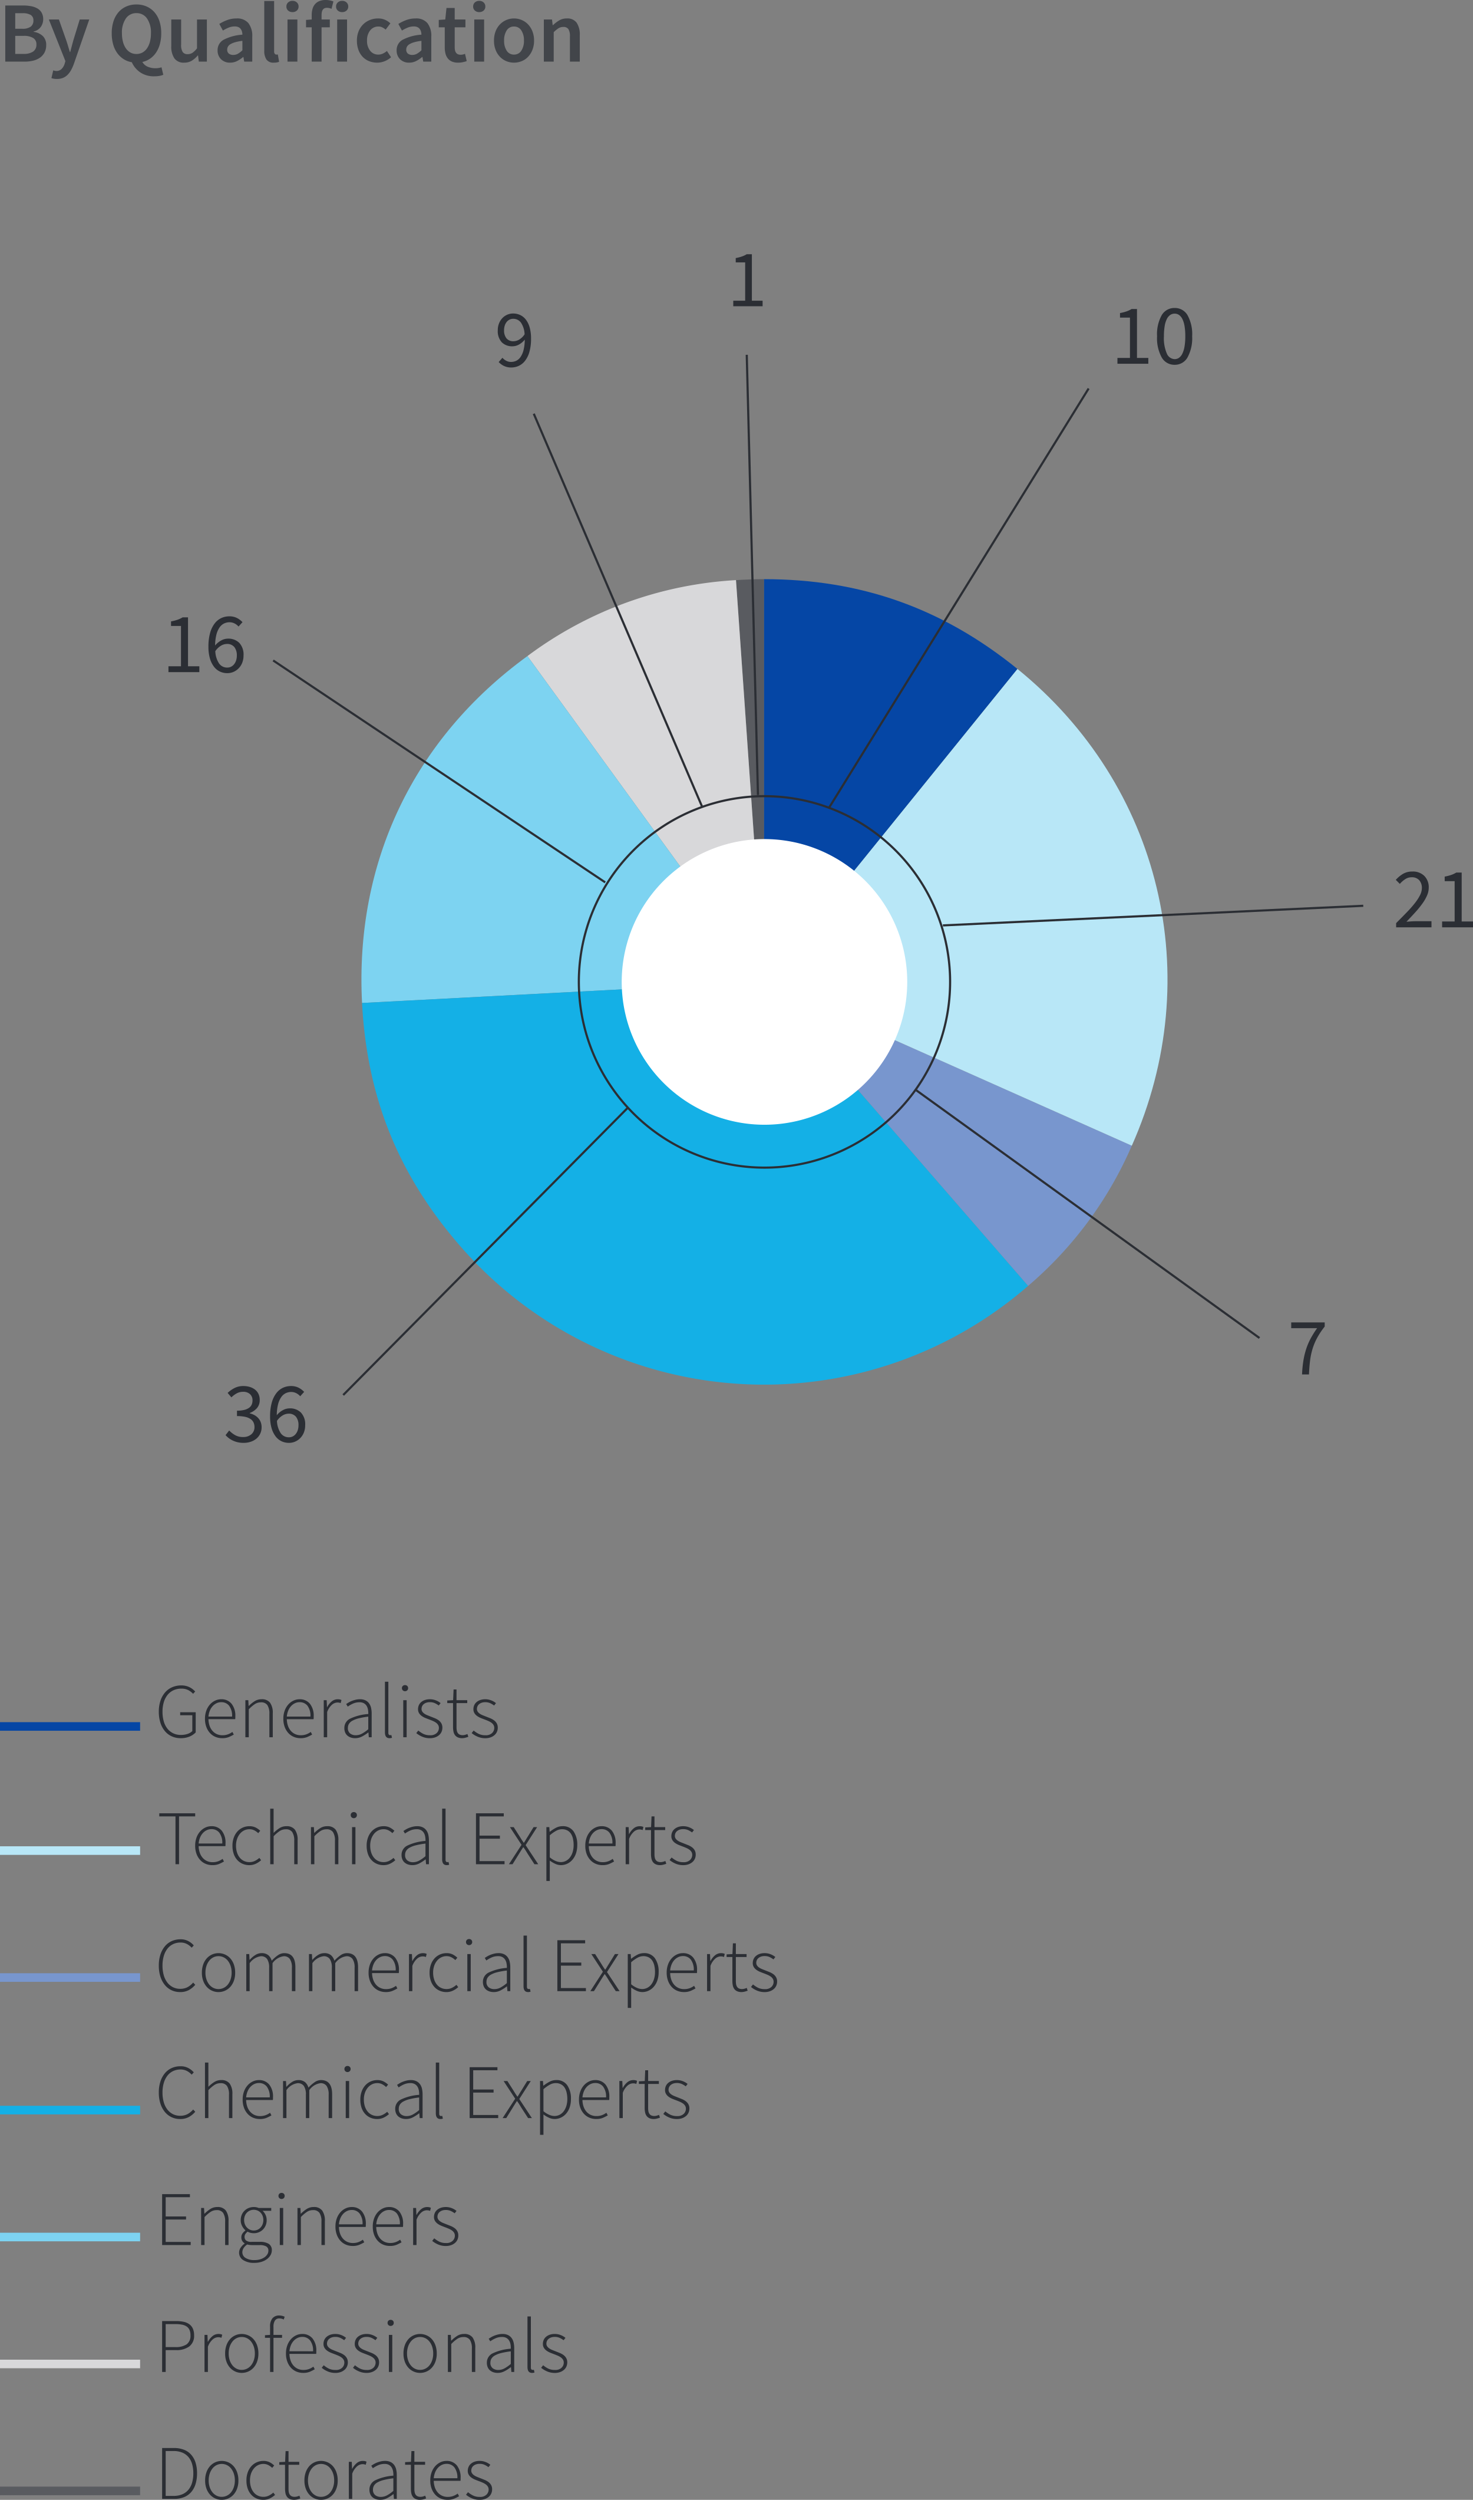<svg xmlns="http://www.w3.org/2000/svg" width="343.413" height="582.53" viewBox="0 0 343.413 582.53">
  <rect x="0" y="0" width="343.413" height="582.53" fill="#808080" stroke="none"/>
  <g id="Group_156298" data-name="Group 156298" transform="translate(7341.59 -16192.14)">
    <path id="Path_49808" data-name="Path 49808" d="M1.64-13.08H5.82a9.594,9.594,0,0,1,1.86.17,4.616,4.616,0,0,1,1.48.54,2.657,2.657,0,0,1,.97.99,3.051,3.051,0,0,1,.35,1.52,3.048,3.048,0,0,1-.54,1.74,2.8,2.8,0,0,1-1.7,1.1v.08a3.879,3.879,0,0,1,2.18,1.01,2.845,2.845,0,0,1,.76,2.09,3.594,3.594,0,0,1-.38,1.7A3.425,3.425,0,0,1,9.75-.94a4.627,4.627,0,0,1-1.59.71,8.234,8.234,0,0,1-2,.23H1.64ZM5.6-7.66a3.145,3.145,0,0,0,1.99-.5A1.732,1.732,0,0,0,8.2-9.58a1.423,1.423,0,0,0-.63-1.3,3.624,3.624,0,0,0-1.91-.4H3.96v3.62ZM5.92-1.8a3.823,3.823,0,0,0,2.21-.54A1.889,1.889,0,0,0,8.9-4a1.671,1.671,0,0,0-.76-1.51A4.121,4.121,0,0,0,5.92-6H3.96v4.2Zm6.9,3.84q.14.04.33.09a1.451,1.451,0,0,0,.37.05,1.69,1.69,0,0,0,1.25-.47A2.974,2.974,0,0,0,15.48.5l.18-.62L11.8-9.82h2.34L15.84-5q.22.64.43,1.35t.43,1.41h.08q.18-.68.37-1.39T17.52-5L19-9.82h2.22L17.66.44A10.536,10.536,0,0,1,17,1.94a4.907,4.907,0,0,1-.83,1.13,3.264,3.264,0,0,1-1.08.72,3.7,3.7,0,0,1-1.41.25,4.307,4.307,0,0,1-.7-.05,3.366,3.366,0,0,1-.58-.15ZM28.84-6.6a7.644,7.644,0,0,0,.24,1.99,4.827,4.827,0,0,0,.68,1.52,3.118,3.118,0,0,0,1.06.97,2.863,2.863,0,0,0,1.4.34,2.863,2.863,0,0,0,1.4-.34,3.118,3.118,0,0,0,1.06-.97,4.827,4.827,0,0,0,.68-1.52A7.644,7.644,0,0,0,35.6-6.6a5.763,5.763,0,0,0-.91-3.45,2.9,2.9,0,0,0-2.47-1.25,2.9,2.9,0,0,0-2.47,1.25A5.763,5.763,0,0,0,28.84-6.6Zm9.64,9.66a3.667,3.667,0,0,1-.88.26,6.738,6.738,0,0,1-1.22.1A5.6,5.6,0,0,1,33.1,2.5,5.608,5.608,0,0,1,31.14.14a5.111,5.111,0,0,1-1.92-.73A5.405,5.405,0,0,1,27.74-2a6.428,6.428,0,0,1-.95-2.02,9.417,9.417,0,0,1-.33-2.58,8.862,8.862,0,0,1,.42-2.83,6.052,6.052,0,0,1,1.18-2.11,5.118,5.118,0,0,1,1.82-1.32,5.816,5.816,0,0,1,2.34-.46,5.816,5.816,0,0,1,2.34.46,5.214,5.214,0,0,1,1.83,1.32,5.965,5.965,0,0,1,1.19,2.11A8.862,8.862,0,0,1,38-6.6a9.4,9.4,0,0,1-.31,2.49,6.7,6.7,0,0,1-.89,1.99A5.321,5.321,0,0,1,35.41-.7,5.061,5.061,0,0,1,33.6.08,2.623,2.623,0,0,0,34.87,1.2a4.527,4.527,0,0,0,1.77.34,4.7,4.7,0,0,0,.79-.06,3.772,3.772,0,0,0,.63-.16ZM40.34-9.82h2.3v5.86A3.056,3.056,0,0,0,43-2.24a1.331,1.331,0,0,0,1.16.5,2.02,2.02,0,0,0,1.13-.32A4.62,4.62,0,0,0,46.34-3.1V-9.82h2.3V0H46.76l-.18-1.44h-.06A5.77,5.77,0,0,1,45.13-.22a3.318,3.318,0,0,1-1.77.46,2.629,2.629,0,0,1-2.3-1.01,4.934,4.934,0,0,1-.72-2.89Zm10.8,7.18a2.72,2.72,0,0,1,1.38-2.44,10.987,10.987,0,0,1,4.4-1.2,2.644,2.644,0,0,0-.1-.73,1.807,1.807,0,0,0-.31-.62,1.41,1.41,0,0,0-.54-.42,2.009,2.009,0,0,0-.83-.15,3.769,3.769,0,0,0-1.43.28,8.624,8.624,0,0,0-1.33.68l-.84-1.54a9.946,9.946,0,0,1,1.83-.9,6.17,6.17,0,0,1,2.19-.38,3.373,3.373,0,0,1,2.76,1.09,4.834,4.834,0,0,1,.9,3.15V0H57.34l-.18-1.08H57.1a7.215,7.215,0,0,1-1.41.94,3.555,3.555,0,0,1-1.63.38,2.894,2.894,0,0,1-2.11-.79A2.787,2.787,0,0,1,51.14-2.64Zm2.24-.18a1.135,1.135,0,0,0,.39.96,1.61,1.61,0,0,0,1.01.3,2.213,2.213,0,0,0,1.1-.28,5.188,5.188,0,0,0,1.04-.8v-2.2a10.5,10.5,0,0,0-1.68.32,4.633,4.633,0,0,0-1.09.45,1.62,1.62,0,0,0-.59.57A1.366,1.366,0,0,0,53.38-2.82Zm8.64-11.3h2.3V-2.4a.856.856,0,0,0,.16.59.466.466,0,0,0,.34.17h.15a.848.848,0,0,0,.21-.04l.3,1.72a3.1,3.1,0,0,1-1.22.2A1.946,1.946,0,0,1,62.52-.5a3.565,3.565,0,0,1-.5-2.02Zm6.58,2.58a1.467,1.467,0,0,1-1.02-.36,1.205,1.205,0,0,1-.4-.94,1.236,1.236,0,0,1,.4-.95,1.443,1.443,0,0,1,1.02-.37,1.443,1.443,0,0,1,1.02.37,1.236,1.236,0,0,1,.4.95,1.205,1.205,0,0,1-.4.94A1.467,1.467,0,0,1,68.6-11.54ZM67.44-9.82h2.3V0h-2.3ZM77.7-12.3a2.64,2.64,0,0,0-1.08-.24q-1.24,0-1.24,1.66v1.06H77.3V-8H75.38V0h-2.3V-8H71.76V-9.72l1.32-.1v-1.02a5.268,5.268,0,0,1,.18-1.41,2.893,2.893,0,0,1,.58-1.12,2.684,2.684,0,0,1,1.01-.73,3.8,3.8,0,0,1,1.49-.26,4.748,4.748,0,0,1,.99.1,4.728,4.728,0,0,1,.81.24Zm2.48.76a1.467,1.467,0,0,1-1.02-.36,1.205,1.205,0,0,1-.4-.94,1.236,1.236,0,0,1,.4-.95,1.443,1.443,0,0,1,1.02-.37,1.443,1.443,0,0,1,1.02.37,1.236,1.236,0,0,1,.4.95,1.205,1.205,0,0,1-.4.94A1.467,1.467,0,0,1,80.18-11.54ZM79.02-9.82h2.3V0h-2.3Zm4.6,4.92a5.623,5.623,0,0,1,.4-2.18A4.793,4.793,0,0,1,85.1-8.7a4.7,4.7,0,0,1,1.57-1.01,5.064,5.064,0,0,1,1.87-.35,3.929,3.929,0,0,1,1.67.33,4.416,4.416,0,0,1,1.21.81l-1.1,1.46a3.691,3.691,0,0,0-.8-.53,1.979,1.979,0,0,0-.86-.19,2.4,2.4,0,0,0-1.94.89,3.621,3.621,0,0,0-.74,2.39,3.621,3.621,0,0,0,.73,2.37,2.331,2.331,0,0,0,1.89.89,2.487,2.487,0,0,0,1.11-.25,4.36,4.36,0,0,0,.91-.59l.96,1.46a4.988,4.988,0,0,1-1.54.94,4.69,4.69,0,0,1-1.68.32A5.092,5.092,0,0,1,86.49-.1a4.214,4.214,0,0,1-1.51-1,4.624,4.624,0,0,1-1-1.62A6.178,6.178,0,0,1,83.62-4.9Zm9.26,2.26a2.72,2.72,0,0,1,1.38-2.44,10.987,10.987,0,0,1,4.4-1.2,2.644,2.644,0,0,0-.1-.73,1.807,1.807,0,0,0-.31-.62,1.41,1.41,0,0,0-.54-.42,2.009,2.009,0,0,0-.83-.15,3.769,3.769,0,0,0-1.43.28,8.624,8.624,0,0,0-1.33.68l-.84-1.54a9.946,9.946,0,0,1,1.83-.9,6.17,6.17,0,0,1,2.19-.38,3.373,3.373,0,0,1,2.76,1.09,4.834,4.834,0,0,1,.9,3.15V0H99.08L98.9-1.08h-.06a7.215,7.215,0,0,1-1.41.94A3.555,3.555,0,0,1,95.8.24a2.894,2.894,0,0,1-2.11-.79A2.787,2.787,0,0,1,92.88-2.64Zm2.24-.18a1.135,1.135,0,0,0,.39.96,1.61,1.61,0,0,0,1.01.3,2.213,2.213,0,0,0,1.1-.28,5.187,5.187,0,0,0,1.04-.8v-2.2a10.5,10.5,0,0,0-1.68.32,4.633,4.633,0,0,0-1.09.45,1.62,1.62,0,0,0-.59.57A1.366,1.366,0,0,0,95.12-2.82ZM104.1-8h-1.4V-9.72l1.52-.1.28-2.68h1.92v2.68h2.5V-8h-2.5v4.68q0,1.72,1.38,1.72a2.439,2.439,0,0,0,.53-.06,2.485,2.485,0,0,0,.49-.16l.4,1.7a7.655,7.655,0,0,1-.91.25,5.163,5.163,0,0,1-1.09.11,3.593,3.593,0,0,1-1.45-.26,2.458,2.458,0,0,1-.96-.73,3.022,3.022,0,0,1-.54-1.12,5.732,5.732,0,0,1-.17-1.45Zm8.04-3.54a1.467,1.467,0,0,1-1.02-.36,1.205,1.205,0,0,1-.4-.94,1.236,1.236,0,0,1,.4-.95,1.443,1.443,0,0,1,1.02-.37,1.443,1.443,0,0,1,1.02.37,1.236,1.236,0,0,1,.4.95,1.205,1.205,0,0,1-.4.94A1.467,1.467,0,0,1,112.14-11.54Zm-1.16,1.72h2.3V0h-2.3Zm4.6,4.92a5.885,5.885,0,0,1,.38-2.18,4.784,4.784,0,0,1,1.03-1.62,4.506,4.506,0,0,1,1.49-1.01,4.531,4.531,0,0,1,1.76-.35,4.6,4.6,0,0,1,1.77.35A4.374,4.374,0,0,1,123.5-8.7a5,5,0,0,1,1.03,1.62,5.751,5.751,0,0,1,.39,2.18,5.751,5.751,0,0,1-.39,2.18A5,5,0,0,1,123.5-1.1a4.255,4.255,0,0,1-1.49,1,4.723,4.723,0,0,1-1.77.34,4.647,4.647,0,0,1-1.76-.34,4.379,4.379,0,0,1-1.49-1,4.784,4.784,0,0,1-1.03-1.62A5.885,5.885,0,0,1,115.58-4.9Zm2.36,0a4.122,4.122,0,0,0,.61,2.37,1.938,1.938,0,0,0,1.69.89,1.963,1.963,0,0,0,1.7-.89,4.072,4.072,0,0,0,.62-2.37,4.111,4.111,0,0,0-.62-2.39,1.963,1.963,0,0,0-1.7-.89,1.938,1.938,0,0,0-1.69.89A4.162,4.162,0,0,0,117.94-4.9Zm9.26-4.92h1.9l.16,1.32h.08a7.785,7.785,0,0,1,1.43-1.1,3.423,3.423,0,0,1,1.79-.46,2.629,2.629,0,0,1,2.3,1.01,4.934,4.934,0,0,1,.72,2.89V0h-2.3V-5.86a3.056,3.056,0,0,0-.36-1.72,1.354,1.354,0,0,0-1.18-.5,2.068,2.068,0,0,0-1.13.31,7.21,7.21,0,0,0-1.11.91V0h-2.3Z" transform="translate(-7342 16206.5)" fill="#42454a"/>
    <path id="Path_49547" data-name="Path 49547" d="M0,0H32.665" transform="translate(-7341.59 16594.449)" fill="none" stroke="#0546a5" stroke-width="2"/>
    <path id="Path_49809" data-name="Path 49809" transform="translate(-7308.924 16596.967)" fill="#2b2e34"/>
    <path id="Path_49810" data-name="Path 49810" d="M.918-5.958A8,8,0,0,1,1.3-8.5a5.647,5.647,0,0,1,1.071-1.935,4.6,4.6,0,0,1,1.665-1.224,5.311,5.311,0,0,1,2.142-.423,4.411,4.411,0,0,1,1.089.126,4.1,4.1,0,0,1,.891.333,4.054,4.054,0,0,1,.7.459,5.552,5.552,0,0,1,.54.5l-.486.54a4.307,4.307,0,0,0-1.116-.855,3.372,3.372,0,0,0-1.62-.351,4.292,4.292,0,0,0-1.836.378A3.874,3.874,0,0,0,2.961-9.873,4.917,4.917,0,0,0,2.088-8.19a7.548,7.548,0,0,0-.306,2.232A8.085,8.085,0,0,0,2.07-3.717a4.865,4.865,0,0,0,.846,1.7A3.862,3.862,0,0,0,4.275-.927,4.106,4.106,0,0,0,6.084-.54,4.753,4.753,0,0,0,7.6-.774,2.844,2.844,0,0,0,8.73-1.44V-5.13H5.9v-.7H9.522v4.7a4.209,4.209,0,0,1-1.449.972A5.241,5.241,0,0,1,6.012.216,4.941,4.941,0,0,1,3.933-.216,4.506,4.506,0,0,1,2.322-1.449,5.78,5.78,0,0,1,1.287-3.393,8.327,8.327,0,0,1,.918-5.958ZM11.682-4.3A5.438,5.438,0,0,1,12-6.21a4.369,4.369,0,0,1,.846-1.431,3.78,3.78,0,0,1,1.206-.9,3.264,3.264,0,0,1,1.395-.315,3.011,3.011,0,0,1,2.43,1.044,4.446,4.446,0,0,1,.882,2.952v.324a1.489,1.489,0,0,1-.036.324H12.492a5.023,5.023,0,0,0,.252,1.5A3.557,3.557,0,0,0,13.4-1.521a3,3,0,0,0,1.017.774,3.1,3.1,0,0,0,1.332.279,3.68,3.68,0,0,0,1.269-.207,4.153,4.153,0,0,0,1.053-.567L18.4-.63a10.68,10.68,0,0,1-1.143.576,3.97,3.97,0,0,1-1.575.27A3.982,3.982,0,0,1,14.121-.09a3.61,3.61,0,0,1-1.269-.891A4.3,4.3,0,0,1,12-2.4,5.364,5.364,0,0,1,11.682-4.3ZM18-4.824a3.906,3.906,0,0,0-.684-2.511,2.268,2.268,0,0,0-1.854-.837,2.492,2.492,0,0,0-1.062.234,2.936,2.936,0,0,0-.909.666,3.509,3.509,0,0,0-.666,1.053,4.71,4.71,0,0,0-.333,1.395ZM21.1-8.64h.684l.072,1.332h.054a7.855,7.855,0,0,1,1.368-1.107,2.948,2.948,0,0,1,1.6-.441,2.352,2.352,0,0,1,1.98.81,4.061,4.061,0,0,1,.63,2.5V0h-.792V-5.436a3.61,3.61,0,0,0-.459-2.043,1.724,1.724,0,0,0-1.521-.657,2.542,2.542,0,0,0-1.4.405,8.564,8.564,0,0,0-1.422,1.215V0H21.1ZM29.952-4.3a5.438,5.438,0,0,1,.315-1.908,4.37,4.37,0,0,1,.846-1.431,3.78,3.78,0,0,1,1.206-.9,3.264,3.264,0,0,1,1.395-.315,3.011,3.011,0,0,1,2.43,1.044,4.446,4.446,0,0,1,.882,2.952v.324a1.489,1.489,0,0,1-.036.324H30.762a5.023,5.023,0,0,0,.252,1.5,3.557,3.557,0,0,0,.657,1.188,3,3,0,0,0,1.017.774,3.1,3.1,0,0,0,1.332.279,3.68,3.68,0,0,0,1.269-.207,4.153,4.153,0,0,0,1.053-.567l.324.612a10.681,10.681,0,0,1-1.143.576,3.97,3.97,0,0,1-1.575.27A3.982,3.982,0,0,1,32.391-.09a3.61,3.61,0,0,1-1.269-.891A4.3,4.3,0,0,1,30.267-2.4,5.364,5.364,0,0,1,29.952-4.3Zm6.318-.522a3.906,3.906,0,0,0-.684-2.511,2.268,2.268,0,0,0-1.854-.837,2.492,2.492,0,0,0-1.062.234,2.936,2.936,0,0,0-.909.666,3.509,3.509,0,0,0-.666,1.053,4.71,4.71,0,0,0-.333,1.395Zm3.1-3.816h.684l.072,1.6h.054a4.221,4.221,0,0,1,1.053-1.314,2.157,2.157,0,0,1,1.4-.5,2.532,2.532,0,0,1,.45.036,1.552,1.552,0,0,1,.414.144l-.18.72a1.762,1.762,0,0,0-.378-.117,2.6,2.6,0,0,0-.414-.027,2.018,2.018,0,0,0-1.215.495,4.127,4.127,0,0,0-1.143,1.719V0h-.792Zm4.806,6.48a2.377,2.377,0,0,1,1.35-2.178,11.764,11.764,0,0,1,4.23-1.08,4.932,4.932,0,0,0-.063-.981,2.561,2.561,0,0,0-.306-.882,1.761,1.761,0,0,0-.63-.63,1.987,1.987,0,0,0-1.035-.243,3.687,3.687,0,0,0-1.6.342,6.838,6.838,0,0,0-1.152.666L44.6-7.74q.234-.162.567-.36a5.277,5.277,0,0,1,.738-.36,6.492,6.492,0,0,1,.891-.279,4.292,4.292,0,0,1,1.008-.117,2.882,2.882,0,0,1,1.3.261,2.278,2.278,0,0,1,.846.711,2.842,2.842,0,0,1,.459,1.053,5.969,5.969,0,0,1,.135,1.305V0h-.666l-.09-1.116h-.036a9.58,9.58,0,0,1-1.431.927,3.431,3.431,0,0,1-1.629.405A3.172,3.172,0,0,1,45.72.072a2.4,2.4,0,0,1-.8-.432A1.954,1.954,0,0,1,44.37-1.1,2.621,2.621,0,0,1,44.172-2.16ZM45-2.2a1.543,1.543,0,0,0,.54,1.332,2.1,2.1,0,0,0,1.278.4,3.05,3.05,0,0,0,1.44-.36,8.559,8.559,0,0,0,1.494-1.044V-4.806a17.8,17.8,0,0,0-2.241.4,5.87,5.87,0,0,0-1.467.558,2.143,2.143,0,0,0-.8.738A1.78,1.78,0,0,0,45-2.2Zm8.64-10.746h.792v11.9a.674.674,0,0,0,.108.423.332.332,0,0,0,.27.135h.117a.983.983,0,0,0,.207-.036l.144.648q-.126.036-.252.063A1.593,1.593,0,0,1,54.7.216q-1.062,0-1.062-1.368Zm4.68,2.214a.713.713,0,0,1-.513-.2.667.667,0,0,1-.207-.5.683.683,0,0,1,.207-.531.732.732,0,0,1,.513-.189.732.732,0,0,1,.513.189.683.683,0,0,1,.207.531.667.667,0,0,1-.207.5A.713.713,0,0,1,58.32-10.728ZM57.906-8.64H58.7V0h-.792Zm3.51,7.074A6.068,6.068,0,0,0,62.6-.783a3.483,3.483,0,0,0,1.566.315,2.09,2.09,0,0,0,1.539-.513,1.641,1.641,0,0,0,.513-1.2,1.308,1.308,0,0,0-.189-.7,1.78,1.78,0,0,0-.5-.522,3.85,3.85,0,0,0-.675-.378q-.369-.162-.747-.306-.486-.18-.981-.378a4.335,4.335,0,0,1-.891-.477,2.323,2.323,0,0,1-.639-.666,1.743,1.743,0,0,1-.243-.945,2.252,2.252,0,0,1,.18-.891,2.026,2.026,0,0,1,.54-.738,2.632,2.632,0,0,1,.873-.495,3.614,3.614,0,0,1,1.2-.18,3.716,3.716,0,0,1,1.341.252,3.869,3.869,0,0,1,1.125.648l-.432.558a5.091,5.091,0,0,0-.918-.549,2.721,2.721,0,0,0-1.152-.225,2.465,2.465,0,0,0-.864.135,1.9,1.9,0,0,0-.6.351,1.346,1.346,0,0,0-.36.5,1.52,1.52,0,0,0-.117.576,1.108,1.108,0,0,0,.171.621,1.784,1.784,0,0,0,.459.468,3.26,3.26,0,0,0,.657.36q.369.153.747.3l1.008.4a4.228,4.228,0,0,1,.909.486,2.323,2.323,0,0,1,.657.711,2.027,2.027,0,0,1,.252,1.053,2.329,2.329,0,0,1-.189.927,2.155,2.155,0,0,1-.567.774,2.862,2.862,0,0,1-.918.531,3.6,3.6,0,0,1-1.242.2,4.434,4.434,0,0,1-1.782-.351,5.562,5.562,0,0,1-1.386-.837Zm8.1-6.39h-1.35v-.612l1.368-.072.108-2.5h.684v2.5h2.5v.684h-2.5v5.634a4.037,4.037,0,0,0,.063.747A1.543,1.543,0,0,0,70.614-1a1.086,1.086,0,0,0,.441.378,1.682,1.682,0,0,0,.729.135,2.1,2.1,0,0,0,.549-.081,3.41,3.41,0,0,0,.531-.189l.216.648a6.076,6.076,0,0,1-.756.234,2.866,2.866,0,0,1-.648.09A2.518,2.518,0,0,1,70.632.027,1.671,1.671,0,0,1,69.966-.5a2.073,2.073,0,0,1-.351-.828,5.325,5.325,0,0,1-.1-1.062Zm4.806,6.39a6.068,6.068,0,0,0,1.188.783,3.483,3.483,0,0,0,1.566.315,2.09,2.09,0,0,0,1.539-.513,1.641,1.641,0,0,0,.513-1.2,1.308,1.308,0,0,0-.189-.7,1.78,1.78,0,0,0-.5-.522,3.85,3.85,0,0,0-.675-.378q-.369-.162-.747-.306-.486-.18-.981-.378a4.335,4.335,0,0,1-.891-.477,2.323,2.323,0,0,1-.639-.666,1.743,1.743,0,0,1-.243-.945,2.252,2.252,0,0,1,.18-.891,2.026,2.026,0,0,1,.54-.738,2.632,2.632,0,0,1,.873-.495,3.614,3.614,0,0,1,1.2-.18A3.716,3.716,0,0,1,78.4-8.6a3.869,3.869,0,0,1,1.125.648l-.432.558a5.091,5.091,0,0,0-.918-.549,2.721,2.721,0,0,0-1.152-.225,2.465,2.465,0,0,0-.864.135,1.9,1.9,0,0,0-.6.351,1.346,1.346,0,0,0-.36.5,1.52,1.52,0,0,0-.117.576,1.108,1.108,0,0,0,.171.621,1.784,1.784,0,0,0,.459.468,3.261,3.261,0,0,0,.657.36q.369.153.747.3l1.008.4a4.228,4.228,0,0,1,.909.486,2.323,2.323,0,0,1,.657.711,2.027,2.027,0,0,1,.252,1.053,2.329,2.329,0,0,1-.189.927,2.155,2.155,0,0,1-.567.774,2.862,2.862,0,0,1-.918.531,3.6,3.6,0,0,1-1.242.2A4.434,4.434,0,0,1,75.24-.135a5.562,5.562,0,0,1-1.386-.837Z" transform="translate(-7305.484 16596.967)" fill="#2b2e34"/>
    <path id="Path_49548" data-name="Path 49548" d="M0,0H32.665" transform="translate(-7341.59 16623.375)" fill="none" stroke="#b8e7f7" stroke-width="2"/>
    <path id="Path_49811" data-name="Path 49811" transform="translate(-7308.924 16626.549)" fill="#2b2e34"/>
    <path id="Path_49812" data-name="Path 49812" d="M4.248-11.142H.468v-.72h8.37v.72H5.076V0H4.248Z" transform="translate(-7304.924 16626.549)" fill="#2b2e34"/>
    <path id="Path_49813" data-name="Path 49813" d="M.936-4.3A5.438,5.438,0,0,1,1.251-6.21,4.369,4.369,0,0,1,2.1-7.641a3.78,3.78,0,0,1,1.206-.9A3.264,3.264,0,0,1,4.7-8.856a3.011,3.011,0,0,1,2.43,1.044A4.446,4.446,0,0,1,8.01-4.86v.324a1.49,1.49,0,0,1-.036.324H1.746A5.023,5.023,0,0,0,2-2.709a3.557,3.557,0,0,0,.657,1.188,3,3,0,0,0,1.017.774A3.1,3.1,0,0,0,5-.468,3.68,3.68,0,0,0,6.273-.675a4.153,4.153,0,0,0,1.053-.567L7.65-.63a10.68,10.68,0,0,1-1.143.576,3.97,3.97,0,0,1-1.575.27A3.982,3.982,0,0,1,3.375-.09,3.61,3.61,0,0,1,2.106-.981,4.3,4.3,0,0,1,1.251-2.4,5.364,5.364,0,0,1,.936-4.3Zm6.318-.522A3.906,3.906,0,0,0,6.57-7.335a2.268,2.268,0,0,0-1.854-.837,2.492,2.492,0,0,0-1.062.234,2.936,2.936,0,0,0-.909.666,3.509,3.509,0,0,0-.666,1.053,4.71,4.71,0,0,0-.333,1.395ZM9.63-4.3a5.43,5.43,0,0,1,.324-1.935,4.28,4.28,0,0,1,.864-1.431,3.71,3.71,0,0,1,1.251-.882,3.762,3.762,0,0,1,1.5-.306,3.148,3.148,0,0,1,1.5.324,4.7,4.7,0,0,1,1.035.738l-.468.558a3.95,3.95,0,0,0-.918-.657,2.429,2.429,0,0,0-1.134-.261,2.754,2.754,0,0,0-1.233.279,2.981,2.981,0,0,0-.99.792A3.888,3.888,0,0,0,10.7-5.868,4.765,4.765,0,0,0,10.458-4.3a5.051,5.051,0,0,0,.225,1.548,3.712,3.712,0,0,0,.63,1.206,2.8,2.8,0,0,0,.99.783,2.951,2.951,0,0,0,1.287.279,2.834,2.834,0,0,0,1.269-.288,4.365,4.365,0,0,0,1.035-.7l.414.54a5.1,5.1,0,0,1-1.242.828,3.487,3.487,0,0,1-1.512.324A3.9,3.9,0,0,1,12-.09a3.618,3.618,0,0,1-1.242-.882,4.055,4.055,0,0,1-.828-1.413A5.717,5.717,0,0,1,9.63-4.3Zm8.8-8.64h.792V-7.29A7.979,7.979,0,0,1,20.61-8.415a2.948,2.948,0,0,1,1.6-.441,2.352,2.352,0,0,1,1.98.81,4.061,4.061,0,0,1,.63,2.5V0H24.03V-5.436a3.61,3.61,0,0,0-.459-2.043,1.724,1.724,0,0,0-1.521-.657,2.542,2.542,0,0,0-1.4.405,8.564,8.564,0,0,0-1.422,1.215V0h-.792Zm9.5,4.3h.684l.072,1.332h.054a7.855,7.855,0,0,1,1.368-1.107,2.948,2.948,0,0,1,1.6-.441,2.352,2.352,0,0,1,1.98.81,4.061,4.061,0,0,1,.63,2.5V0h-.792V-5.436a3.61,3.61,0,0,0-.459-2.043,1.724,1.724,0,0,0-1.521-.657,2.542,2.542,0,0,0-1.4.405,8.564,8.564,0,0,0-1.422,1.215V0h-.792Zm9.99-2.088a.713.713,0,0,1-.513-.2.667.667,0,0,1-.207-.5.683.683,0,0,1,.207-.531.732.732,0,0,1,.513-.189.732.732,0,0,1,.513.189.683.683,0,0,1,.207.531.667.667,0,0,1-.207.5A.713.713,0,0,1,37.926-10.728ZM37.512-8.64H38.3V0h-.792Zm3.4,4.338a5.43,5.43,0,0,1,.324-1.935A4.28,4.28,0,0,1,42.1-7.668a3.71,3.71,0,0,1,1.251-.882,3.762,3.762,0,0,1,1.5-.306,3.148,3.148,0,0,1,1.5.324,4.7,4.7,0,0,1,1.035.738l-.468.558a3.95,3.95,0,0,0-.918-.657,2.429,2.429,0,0,0-1.134-.261,2.754,2.754,0,0,0-1.233.279,2.981,2.981,0,0,0-.99.792,3.888,3.888,0,0,0-.666,1.215A4.765,4.765,0,0,0,41.742-4.3a5.051,5.051,0,0,0,.225,1.548,3.712,3.712,0,0,0,.63,1.206,2.8,2.8,0,0,0,.99.783,2.951,2.951,0,0,0,1.287.279,2.834,2.834,0,0,0,1.269-.288,4.365,4.365,0,0,0,1.035-.7l.414.54a5.1,5.1,0,0,1-1.242.828,3.487,3.487,0,0,1-1.512.324A3.9,3.9,0,0,1,43.281-.09a3.618,3.618,0,0,1-1.242-.882,4.055,4.055,0,0,1-.828-1.413A5.717,5.717,0,0,1,40.914-4.3ZM49.05-2.16A2.377,2.377,0,0,1,50.4-4.338a11.764,11.764,0,0,1,4.23-1.08,4.932,4.932,0,0,0-.063-.981,2.561,2.561,0,0,0-.306-.882,1.761,1.761,0,0,0-.63-.63A1.987,1.987,0,0,0,52.6-8.154a3.687,3.687,0,0,0-1.6.342,6.838,6.838,0,0,0-1.152.666l-.36-.594q.234-.162.567-.36a5.277,5.277,0,0,1,.738-.36,6.492,6.492,0,0,1,.891-.279,4.292,4.292,0,0,1,1.008-.117,2.882,2.882,0,0,1,1.3.261,2.278,2.278,0,0,1,.846.711,2.842,2.842,0,0,1,.459,1.053,5.969,5.969,0,0,1,.135,1.305V0h-.666l-.09-1.116H54.63A9.58,9.58,0,0,1,53.2-.189,3.431,3.431,0,0,1,51.57.216,3.172,3.172,0,0,1,50.6.072a2.4,2.4,0,0,1-.8-.432,1.954,1.954,0,0,1-.549-.738A2.621,2.621,0,0,1,49.05-2.16Zm.828-.036a1.543,1.543,0,0,0,.54,1.332,2.1,2.1,0,0,0,1.278.4,3.05,3.05,0,0,0,1.44-.36A8.559,8.559,0,0,0,54.63-1.872V-4.806a17.8,17.8,0,0,0-2.241.4,5.87,5.87,0,0,0-1.467.558,2.143,2.143,0,0,0-.8.738A1.78,1.78,0,0,0,49.878-2.2Zm8.64-10.746h.792v11.9a.674.674,0,0,0,.108.423.332.332,0,0,0,.27.135H59.8a.983.983,0,0,0,.207-.036l.144.648Q60.03.162,59.9.189a1.593,1.593,0,0,1-.324.027q-1.062,0-1.062-1.368Zm7.884,1.08h6.48v.72H67.23V-6.66h4.752v.72H67.23V-.72h5.832V0H66.4Zm10.62,7.344-2.7-4.122H75.2l1.4,2.2q.216.36.441.711t.477.711H77.6q.234-.36.441-.711t.441-.711l1.35-2.2h.828L77.976-4.446,80.91,0h-.882L78.5-2.358q-.252-.414-.5-.81t-.522-.774H77.4q-.252.378-.5.774t-.5.81L74.934,0h-.846ZM83.61.756v3.15h-.792V-8.64H83.5l.072,1.08h.054A8.781,8.781,0,0,1,85-8.46a3.281,3.281,0,0,1,1.557-.4,2.988,2.988,0,0,1,2.592,1.2,5.381,5.381,0,0,1,.864,3.213,5.856,5.856,0,0,1-.306,1.962,4.427,4.427,0,0,1-.837,1.467A3.613,3.613,0,0,1,87.651-.1,3.463,3.463,0,0,1,86.2.216a3.176,3.176,0,0,1-1.26-.279A6.8,6.8,0,0,1,83.61-.846Zm0-2.358a5.428,5.428,0,0,0,1.4.864,3.233,3.233,0,0,0,1.152.252,2.591,2.591,0,0,0,1.206-.288,2.8,2.8,0,0,0,.954-.81,4,4,0,0,0,.621-1.251,5.445,5.445,0,0,0,.225-1.611,6.756,6.756,0,0,0-.153-1.476A3.548,3.548,0,0,0,88.542-7.1a2.28,2.28,0,0,0-.846-.774,2.641,2.641,0,0,0-1.26-.279,2.849,2.849,0,0,0-1.341.369A8.28,8.28,0,0,0,83.61-6.732Zm8.28-2.7A5.438,5.438,0,0,1,92.2-6.21a4.37,4.37,0,0,1,.846-1.431,3.78,3.78,0,0,1,1.206-.9,3.264,3.264,0,0,1,1.395-.315,3.011,3.011,0,0,1,2.43,1.044,4.446,4.446,0,0,1,.882,2.952v.324a1.489,1.489,0,0,1-.036.324H92.7a5.023,5.023,0,0,0,.252,1.5,3.557,3.557,0,0,0,.657,1.188,3,3,0,0,0,1.017.774,3.1,3.1,0,0,0,1.332.279,3.68,3.68,0,0,0,1.269-.207,4.153,4.153,0,0,0,1.053-.567L98.6-.63a10.681,10.681,0,0,1-1.143.576,3.97,3.97,0,0,1-1.575.27A3.982,3.982,0,0,1,94.329-.09,3.61,3.61,0,0,1,93.06-.981,4.3,4.3,0,0,1,92.2-2.4,5.364,5.364,0,0,1,91.89-4.3Zm6.318-.522a3.906,3.906,0,0,0-.684-2.511,2.268,2.268,0,0,0-1.854-.837,2.492,2.492,0,0,0-1.062.234,2.936,2.936,0,0,0-.909.666,3.509,3.509,0,0,0-.666,1.053A4.709,4.709,0,0,0,92.7-4.824Zm3.1-3.816h.684l.072,1.6h.054a4.221,4.221,0,0,1,1.053-1.314,2.157,2.157,0,0,1,1.4-.5,2.532,2.532,0,0,1,.45.036,1.552,1.552,0,0,1,.414.144l-.18.72a1.762,1.762,0,0,0-.378-.117,2.6,2.6,0,0,0-.414-.027,2.018,2.018,0,0,0-1.215.495A4.127,4.127,0,0,0,102.1-5.886V0H101.3Zm5.9.684h-1.35v-.612l1.368-.072.108-2.5h.684v2.5h2.5v.684h-2.5v5.634a4.037,4.037,0,0,0,.063.747,1.543,1.543,0,0,0,.225.576,1.086,1.086,0,0,0,.441.378,1.682,1.682,0,0,0,.729.135,2.1,2.1,0,0,0,.549-.081,3.41,3.41,0,0,0,.531-.189l.216.648a6.076,6.076,0,0,1-.756.234,2.866,2.866,0,0,1-.648.09,2.518,2.518,0,0,1-1.044-.189,1.671,1.671,0,0,1-.666-.531,2.073,2.073,0,0,1-.351-.828,5.325,5.325,0,0,1-.1-1.062Zm4.806,6.39a6.068,6.068,0,0,0,1.188.783,3.483,3.483,0,0,0,1.566.315,2.09,2.09,0,0,0,1.539-.513,1.641,1.641,0,0,0,.513-1.2,1.308,1.308,0,0,0-.189-.7,1.78,1.78,0,0,0-.5-.522,3.85,3.85,0,0,0-.675-.378q-.369-.162-.747-.306-.486-.18-.981-.378a4.335,4.335,0,0,1-.891-.477,2.323,2.323,0,0,1-.639-.666,1.743,1.743,0,0,1-.243-.945,2.252,2.252,0,0,1,.18-.891,2.026,2.026,0,0,1,.54-.738,2.632,2.632,0,0,1,.873-.495,3.614,3.614,0,0,1,1.2-.18,3.716,3.716,0,0,1,1.341.252,3.869,3.869,0,0,1,1.125.648l-.432.558a5.091,5.091,0,0,0-.918-.549,2.721,2.721,0,0,0-1.152-.225,2.465,2.465,0,0,0-.864.135,1.9,1.9,0,0,0-.6.351,1.346,1.346,0,0,0-.36.5,1.52,1.52,0,0,0-.117.576,1.108,1.108,0,0,0,.171.621,1.784,1.784,0,0,0,.459.468,3.261,3.261,0,0,0,.657.36q.369.153.747.3l1.008.4a4.228,4.228,0,0,1,.909.486,2.323,2.323,0,0,1,.657.711,2.027,2.027,0,0,1,.252,1.053,2.329,2.329,0,0,1-.189.927,2.155,2.155,0,0,1-.567.774,2.862,2.862,0,0,1-.918.531,3.6,3.6,0,0,1-1.242.2,4.434,4.434,0,0,1-1.782-.351,5.562,5.562,0,0,1-1.386-.837Z" transform="translate(-7297.024 16626.549)" fill="#2b2e34"/>
    <path id="Path_49549" data-name="Path 49549" d="M0,0H32.665" transform="translate(-7341.59 16652.957)" fill="none" stroke="#7896ce" stroke-width="2"/>
    <path id="Path_49814" data-name="Path 49814" transform="translate(-7308.924 16656.129)" fill="#2b2e34"/>
    <path id="Path_49815" data-name="Path 49815" d="M.918-5.958A8.177,8.177,0,0,1,1.287-8.5a5.793,5.793,0,0,1,1.035-1.935,4.435,4.435,0,0,1,1.6-1.224,4.969,4.969,0,0,1,2.07-.423,3.722,3.722,0,0,1,1.827.432,4.349,4.349,0,0,1,1.251.99l-.486.54a3.929,3.929,0,0,0-1.134-.873,3.143,3.143,0,0,0-1.458-.333,3.985,3.985,0,0,0-1.755.378A3.692,3.692,0,0,0,2.916-9.873,5.085,5.085,0,0,0,2.079-8.19a7.761,7.761,0,0,0-.3,2.232A8.085,8.085,0,0,0,2.07-3.717a5.055,5.055,0,0,0,.828,1.7A3.79,3.79,0,0,0,4.2-.927,3.754,3.754,0,0,0,5.922-.54,3.613,3.613,0,0,0,7.56-.9,4.558,4.558,0,0,0,8.928-2l.486.522A5.373,5.373,0,0,1,7.893-.234a4.184,4.184,0,0,1-2.007.45A4.616,4.616,0,0,1,3.879-.216,4.511,4.511,0,0,1,2.313-1.449,5.874,5.874,0,0,1,1.287-3.393,8.327,8.327,0,0,1,.918-5.958ZM10.962-4.3a5.57,5.57,0,0,1,.315-1.935,4.248,4.248,0,0,1,.846-1.431,3.641,3.641,0,0,1,1.233-.882,3.655,3.655,0,0,1,1.476-.306,3.718,3.718,0,0,1,1.485.306,3.618,3.618,0,0,1,1.242.882,4.248,4.248,0,0,1,.846,1.431A5.57,5.57,0,0,1,18.72-4.3a5.419,5.419,0,0,1-.315,1.917,4.281,4.281,0,0,1-.846,1.413,3.618,3.618,0,0,1-1.242.882,3.718,3.718,0,0,1-1.485.306A3.655,3.655,0,0,1,13.356-.09a3.641,3.641,0,0,1-1.233-.882,4.281,4.281,0,0,1-.846-1.413A5.419,5.419,0,0,1,10.962-4.3Zm.828,0a4.872,4.872,0,0,0,.234,1.548,3.846,3.846,0,0,0,.639,1.206,2.875,2.875,0,0,0,.963.783,2.659,2.659,0,0,0,1.206.279,2.715,2.715,0,0,0,1.215-.279,2.848,2.848,0,0,0,.972-.783,3.846,3.846,0,0,0,.639-1.206A4.872,4.872,0,0,0,17.892-4.3a4.933,4.933,0,0,0-.234-1.566,3.963,3.963,0,0,0-.639-1.215,2.806,2.806,0,0,0-.972-.792,2.715,2.715,0,0,0-1.215-.279,2.659,2.659,0,0,0-1.206.279,2.831,2.831,0,0,0-.963.792,3.963,3.963,0,0,0-.639,1.215A4.933,4.933,0,0,0,11.79-4.3ZM21.312-8.64H22l.072,1.332h.054a5.6,5.6,0,0,1,1.287-1.107,2.692,2.692,0,0,1,1.431-.441,2.4,2.4,0,0,1,1.6.477,2.588,2.588,0,0,1,.792,1.287A8.622,8.622,0,0,1,28.7-8.379a2.6,2.6,0,0,1,1.467-.477q2.592,0,2.592,3.312V0h-.81V-5.436a3.555,3.555,0,0,0-.468-2.043,1.668,1.668,0,0,0-1.458-.657,3.815,3.815,0,0,0-2.592,1.62V0H26.64V-5.436a3.555,3.555,0,0,0-.468-2.043A1.688,1.688,0,0,0,24.7-8.136,3.815,3.815,0,0,0,22.1-6.516V0h-.792Zm14.616,0h.684l.072,1.332h.054a5.6,5.6,0,0,1,1.287-1.107,2.692,2.692,0,0,1,1.431-.441,2.4,2.4,0,0,1,1.6.477,2.588,2.588,0,0,1,.792,1.287,8.622,8.622,0,0,1,1.467-1.287,2.6,2.6,0,0,1,1.467-.477q2.592,0,2.592,3.312V0h-.81V-5.436A3.555,3.555,0,0,0,46.1-7.479a1.668,1.668,0,0,0-1.458-.657,3.815,3.815,0,0,0-2.592,1.62V0h-.792V-5.436a3.555,3.555,0,0,0-.468-2.043,1.688,1.688,0,0,0-1.476-.657,3.815,3.815,0,0,0-2.592,1.62V0h-.792ZM49.824-4.3a5.438,5.438,0,0,1,.315-1.908,4.37,4.37,0,0,1,.846-1.431,3.78,3.78,0,0,1,1.206-.9,3.264,3.264,0,0,1,1.395-.315,3.011,3.011,0,0,1,2.43,1.044A4.446,4.446,0,0,1,56.9-4.86v.324a1.489,1.489,0,0,1-.036.324H50.634a5.023,5.023,0,0,0,.252,1.5,3.557,3.557,0,0,0,.657,1.188,3,3,0,0,0,1.017.774,3.1,3.1,0,0,0,1.332.279,3.68,3.68,0,0,0,1.269-.207,4.153,4.153,0,0,0,1.053-.567l.324.612a10.681,10.681,0,0,1-1.143.576,3.97,3.97,0,0,1-1.575.27A3.982,3.982,0,0,1,52.263-.09a3.61,3.61,0,0,1-1.269-.891A4.3,4.3,0,0,1,50.139-2.4,5.364,5.364,0,0,1,49.824-4.3Zm6.318-.522a3.906,3.906,0,0,0-.684-2.511A2.268,2.268,0,0,0,53.6-8.172a2.492,2.492,0,0,0-1.062.234,2.936,2.936,0,0,0-.909.666,3.509,3.509,0,0,0-.666,1.053,4.71,4.71,0,0,0-.333,1.395Zm3.1-3.816h.684l.072,1.6h.054A4.221,4.221,0,0,1,61.1-8.352a2.157,2.157,0,0,1,1.4-.5,2.532,2.532,0,0,1,.45.036,1.552,1.552,0,0,1,.414.144l-.18.72a1.762,1.762,0,0,0-.378-.117,2.6,2.6,0,0,0-.414-.027,2.018,2.018,0,0,0-1.215.495A4.127,4.127,0,0,0,60.03-5.886V0h-.792ZM64.044-4.3a5.43,5.43,0,0,1,.324-1.935,4.28,4.28,0,0,1,.864-1.431,3.71,3.71,0,0,1,1.251-.882,3.762,3.762,0,0,1,1.5-.306,3.148,3.148,0,0,1,1.5.324,4.7,4.7,0,0,1,1.035.738l-.468.558a3.95,3.95,0,0,0-.918-.657A2.429,2.429,0,0,0,68-8.154a2.754,2.754,0,0,0-1.233.279,2.981,2.981,0,0,0-.99.792,3.888,3.888,0,0,0-.666,1.215A4.765,4.765,0,0,0,64.872-4.3,5.051,5.051,0,0,0,65.1-2.754a3.712,3.712,0,0,0,.63,1.206,2.8,2.8,0,0,0,.99.783A2.951,2.951,0,0,0,68-.486a2.834,2.834,0,0,0,1.269-.288,4.364,4.364,0,0,0,1.035-.7l.414.54a5.1,5.1,0,0,1-1.242.828,3.487,3.487,0,0,1-1.512.324A3.9,3.9,0,0,1,66.411-.09a3.618,3.618,0,0,1-1.242-.882,4.055,4.055,0,0,1-.828-1.413A5.717,5.717,0,0,1,64.044-4.3Zm9.216-6.426a.713.713,0,0,1-.513-.2.667.667,0,0,1-.207-.5.683.683,0,0,1,.207-.531.732.732,0,0,1,.513-.189.732.732,0,0,1,.513.189.683.683,0,0,1,.207.531.667.667,0,0,1-.207.5A.713.713,0,0,1,73.26-10.728ZM72.846-8.64h.792V0h-.792Zm3.636,6.48a2.377,2.377,0,0,1,1.35-2.178,11.764,11.764,0,0,1,4.23-1.08A4.931,4.931,0,0,0,82-6.4a2.561,2.561,0,0,0-.306-.882,1.761,1.761,0,0,0-.63-.63,1.987,1.987,0,0,0-1.035-.243,3.687,3.687,0,0,0-1.6.342,6.838,6.838,0,0,0-1.152.666l-.36-.594q.234-.162.567-.36a5.278,5.278,0,0,1,.738-.36,6.492,6.492,0,0,1,.891-.279,4.292,4.292,0,0,1,1.008-.117,2.882,2.882,0,0,1,1.3.261,2.278,2.278,0,0,1,.846.711,2.842,2.842,0,0,1,.459,1.053,5.969,5.969,0,0,1,.135,1.305V0h-.666L82.1-1.116h-.036a9.58,9.58,0,0,1-1.431.927A3.431,3.431,0,0,1,79,.216,3.172,3.172,0,0,1,78.03.072a2.4,2.4,0,0,1-.8-.432A1.954,1.954,0,0,1,76.68-1.1,2.621,2.621,0,0,1,76.482-2.16ZM77.31-2.2a1.543,1.543,0,0,0,.54,1.332,2.1,2.1,0,0,0,1.278.4,3.05,3.05,0,0,0,1.44-.36,8.558,8.558,0,0,0,1.494-1.044V-4.806a17.8,17.8,0,0,0-2.241.4,5.87,5.87,0,0,0-1.467.558,2.143,2.143,0,0,0-.8.738A1.78,1.78,0,0,0,77.31-2.2Zm8.64-10.746h.792v11.9a.674.674,0,0,0,.108.423.332.332,0,0,0,.27.135h.117a.983.983,0,0,0,.207-.036l.144.648q-.126.036-.252.063a1.593,1.593,0,0,1-.324.027q-1.062,0-1.062-1.368Zm7.884,1.08h6.48v.72H94.662V-6.66h4.752v.72H94.662V-.72h5.832V0h-6.66Zm10.62,7.344-2.7-4.122h.882l1.4,2.2q.216.36.441.711t.477.711h.072q.234-.36.441-.711t.441-.711l1.35-2.2h.828l-2.682,4.194L108.342,0h-.882l-1.53-2.358q-.252-.414-.5-.81t-.522-.774h-.072q-.252.378-.5.774t-.5.81L102.366,0h-.846ZM111.042.756v3.15h-.792V-8.64h.684l.072,1.08h.054a8.781,8.781,0,0,1,1.377-.9,3.281,3.281,0,0,1,1.557-.4,2.988,2.988,0,0,1,2.592,1.2,5.381,5.381,0,0,1,.864,3.213,5.856,5.856,0,0,1-.306,1.962,4.427,4.427,0,0,1-.837,1.467,3.613,3.613,0,0,1-1.224.918,3.463,3.463,0,0,1-1.449.315,3.176,3.176,0,0,1-1.26-.279,6.8,6.8,0,0,1-1.332-.783Zm0-2.358a5.428,5.428,0,0,0,1.4.864,3.233,3.233,0,0,0,1.152.252A2.591,2.591,0,0,0,114.8-.774a2.8,2.8,0,0,0,.954-.81,4,4,0,0,0,.621-1.251,5.445,5.445,0,0,0,.225-1.611,6.756,6.756,0,0,0-.153-1.476,3.548,3.548,0,0,0-.477-1.179,2.28,2.28,0,0,0-.846-.774,2.641,2.641,0,0,0-1.26-.279,2.849,2.849,0,0,0-1.341.369,8.28,8.28,0,0,0-1.485,1.053Zm8.28-2.7a5.438,5.438,0,0,1,.315-1.908,4.37,4.37,0,0,1,.846-1.431,3.78,3.78,0,0,1,1.206-.9,3.264,3.264,0,0,1,1.395-.315,3.011,3.011,0,0,1,2.43,1.044A4.446,4.446,0,0,1,126.4-4.86v.324a1.489,1.489,0,0,1-.036.324h-6.228a5.023,5.023,0,0,0,.252,1.5,3.557,3.557,0,0,0,.657,1.188,3,3,0,0,0,1.017.774,3.1,3.1,0,0,0,1.332.279,3.68,3.68,0,0,0,1.269-.207,4.153,4.153,0,0,0,1.053-.567l.324.612a10.681,10.681,0,0,1-1.143.576,3.97,3.97,0,0,1-1.575.27,3.982,3.982,0,0,1-1.557-.306,3.61,3.61,0,0,1-1.269-.891,4.3,4.3,0,0,1-.855-1.422A5.364,5.364,0,0,1,119.322-4.3Zm6.318-.522a3.906,3.906,0,0,0-.684-2.511,2.268,2.268,0,0,0-1.854-.837,2.492,2.492,0,0,0-1.062.234,2.936,2.936,0,0,0-.909.666,3.509,3.509,0,0,0-.666,1.053,4.709,4.709,0,0,0-.333,1.395Zm3.1-3.816h.684l.072,1.6h.054A4.221,4.221,0,0,1,130.6-8.352a2.157,2.157,0,0,1,1.395-.5,2.532,2.532,0,0,1,.45.036,1.552,1.552,0,0,1,.414.144l-.18.72a1.762,1.762,0,0,0-.378-.117,2.6,2.6,0,0,0-.414-.027,2.018,2.018,0,0,0-1.215.495,4.127,4.127,0,0,0-1.143,1.719V0h-.792Zm5.9.684h-1.35v-.612l1.368-.072.108-2.5h.684v2.5h2.5v.684h-2.5v5.634a4.036,4.036,0,0,0,.063.747,1.543,1.543,0,0,0,.225.576,1.086,1.086,0,0,0,.441.378,1.682,1.682,0,0,0,.729.135,2.1,2.1,0,0,0,.549-.081,3.41,3.41,0,0,0,.531-.189l.216.648a6.076,6.076,0,0,1-.756.234,2.866,2.866,0,0,1-.648.09,2.518,2.518,0,0,1-1.044-.189A1.671,1.671,0,0,1,135.09-.5a2.073,2.073,0,0,1-.351-.828,5.326,5.326,0,0,1-.1-1.062Zm4.806,6.39a6.068,6.068,0,0,0,1.188.783,3.483,3.483,0,0,0,1.566.315,2.09,2.09,0,0,0,1.539-.513,1.641,1.641,0,0,0,.513-1.2,1.308,1.308,0,0,0-.189-.7,1.78,1.78,0,0,0-.495-.522,3.85,3.85,0,0,0-.675-.378q-.369-.162-.747-.306-.486-.18-.981-.378a4.335,4.335,0,0,1-.891-.477,2.323,2.323,0,0,1-.639-.666,1.743,1.743,0,0,1-.243-.945,2.252,2.252,0,0,1,.18-.891,2.026,2.026,0,0,1,.54-.738,2.632,2.632,0,0,1,.873-.495,3.614,3.614,0,0,1,1.2-.18,3.716,3.716,0,0,1,1.341.252,3.869,3.869,0,0,1,1.125.648l-.432.558a5.091,5.091,0,0,0-.918-.549,2.721,2.721,0,0,0-1.152-.225,2.465,2.465,0,0,0-.864.135,1.9,1.9,0,0,0-.6.351,1.346,1.346,0,0,0-.36.5,1.52,1.52,0,0,0-.117.576,1.108,1.108,0,0,0,.171.621,1.784,1.784,0,0,0,.459.468,3.26,3.26,0,0,0,.657.36q.369.153.747.3l1.008.4a4.229,4.229,0,0,1,.909.486,2.323,2.323,0,0,1,.657.711,2.027,2.027,0,0,1,.252,1.053,2.329,2.329,0,0,1-.189.927,2.155,2.155,0,0,1-.567.774,2.862,2.862,0,0,1-.918.531,3.6,3.6,0,0,1-1.242.2,4.434,4.434,0,0,1-1.782-.351,5.562,5.562,0,0,1-1.386-.837Z" transform="translate(-7305.484 16656.129)" fill="#2b2e34"/>
    <path id="Path_49550" data-name="Path 49550" d="M0,0H32.665" transform="translate(-7341.59 16683.844)" fill="none" stroke="#14b0e6" stroke-width="2"/>
    <path id="Path_49816" data-name="Path 49816" transform="translate(-7308.924 16685.711)" fill="#2b2e34"/>
    <path id="Path_49817" data-name="Path 49817" d="M.918-5.958A8.177,8.177,0,0,1,1.287-8.5a5.793,5.793,0,0,1,1.035-1.935,4.435,4.435,0,0,1,1.6-1.224,4.969,4.969,0,0,1,2.07-.423,3.722,3.722,0,0,1,1.827.432,4.349,4.349,0,0,1,1.251.99l-.486.54a3.929,3.929,0,0,0-1.134-.873,3.143,3.143,0,0,0-1.458-.333,3.985,3.985,0,0,0-1.755.378A3.692,3.692,0,0,0,2.916-9.873,5.085,5.085,0,0,0,2.079-8.19a7.761,7.761,0,0,0-.3,2.232A8.085,8.085,0,0,0,2.07-3.717a5.055,5.055,0,0,0,.828,1.7A3.79,3.79,0,0,0,4.2-.927,3.754,3.754,0,0,0,5.922-.54,3.613,3.613,0,0,0,7.56-.9,4.558,4.558,0,0,0,8.928-2l.486.522A5.373,5.373,0,0,1,7.893-.234a4.184,4.184,0,0,1-2.007.45A4.616,4.616,0,0,1,3.879-.216,4.511,4.511,0,0,1,2.313-1.449,5.874,5.874,0,0,1,1.287-3.393,8.327,8.327,0,0,1,.918-5.958Zm10.764-6.984h.792V-7.29A7.979,7.979,0,0,1,13.86-8.415a2.948,2.948,0,0,1,1.6-.441,2.352,2.352,0,0,1,1.98.81,4.061,4.061,0,0,1,.63,2.5V0H17.28V-5.436a3.61,3.61,0,0,0-.459-2.043A1.724,1.724,0,0,0,15.3-8.136a2.542,2.542,0,0,0-1.4.405,8.564,8.564,0,0,0-1.422,1.215V0h-.792ZM20.466-4.3a5.438,5.438,0,0,1,.315-1.908,4.37,4.37,0,0,1,.846-1.431,3.78,3.78,0,0,1,1.206-.9,3.264,3.264,0,0,1,1.4-.315,3.011,3.011,0,0,1,2.43,1.044A4.446,4.446,0,0,1,27.54-4.86v.324a1.489,1.489,0,0,1-.036.324H21.276a5.023,5.023,0,0,0,.252,1.5,3.557,3.557,0,0,0,.657,1.188A3,3,0,0,0,23.2-.747a3.1,3.1,0,0,0,1.332.279A3.68,3.68,0,0,0,25.8-.675a4.153,4.153,0,0,0,1.053-.567l.324.612a10.68,10.68,0,0,1-1.143.576,3.97,3.97,0,0,1-1.575.27A3.982,3.982,0,0,1,22.9-.09a3.61,3.61,0,0,1-1.269-.891A4.3,4.3,0,0,1,20.781-2.4,5.364,5.364,0,0,1,20.466-4.3Zm6.318-.522A3.906,3.906,0,0,0,26.1-7.335a2.268,2.268,0,0,0-1.854-.837,2.492,2.492,0,0,0-1.062.234,2.936,2.936,0,0,0-.909.666,3.509,3.509,0,0,0-.666,1.053,4.71,4.71,0,0,0-.333,1.395Zm3.1-3.816h.684l.072,1.332h.054a5.6,5.6,0,0,1,1.287-1.107,2.692,2.692,0,0,1,1.431-.441,2.4,2.4,0,0,1,1.6.477A2.588,2.588,0,0,1,35.8-7.092a8.622,8.622,0,0,1,1.467-1.287,2.6,2.6,0,0,1,1.467-.477q2.592,0,2.592,3.312V0h-.81V-5.436a3.555,3.555,0,0,0-.468-2.043,1.668,1.668,0,0,0-1.458-.657A3.815,3.815,0,0,0,36-6.516V0h-.792V-5.436a3.555,3.555,0,0,0-.468-2.043,1.688,1.688,0,0,0-1.476-.657,3.815,3.815,0,0,0-2.592,1.62V0H29.88Zm15.03-2.088a.713.713,0,0,1-.513-.2.667.667,0,0,1-.207-.5.683.683,0,0,1,.207-.531.732.732,0,0,1,.513-.189.732.732,0,0,1,.513.189.683.683,0,0,1,.207.531.667.667,0,0,1-.207.5A.713.713,0,0,1,44.91-10.728ZM44.5-8.64h.792V0H44.5ZM47.9-4.3a5.43,5.43,0,0,1,.324-1.935,4.28,4.28,0,0,1,.864-1.431,3.71,3.71,0,0,1,1.251-.882,3.762,3.762,0,0,1,1.5-.306,3.148,3.148,0,0,1,1.5.324,4.7,4.7,0,0,1,1.035.738l-.468.558a3.95,3.95,0,0,0-.918-.657,2.429,2.429,0,0,0-1.134-.261,2.754,2.754,0,0,0-1.233.279,2.981,2.981,0,0,0-.99.792,3.888,3.888,0,0,0-.666,1.215A4.765,4.765,0,0,0,48.726-4.3a5.051,5.051,0,0,0,.225,1.548,3.712,3.712,0,0,0,.63,1.206,2.8,2.8,0,0,0,.99.783,2.951,2.951,0,0,0,1.287.279,2.834,2.834,0,0,0,1.269-.288,4.365,4.365,0,0,0,1.035-.7l.414.54a5.1,5.1,0,0,1-1.242.828,3.487,3.487,0,0,1-1.512.324A3.9,3.9,0,0,1,50.265-.09a3.618,3.618,0,0,1-1.242-.882,4.055,4.055,0,0,1-.828-1.413A5.717,5.717,0,0,1,47.9-4.3ZM56.034-2.16a2.377,2.377,0,0,1,1.35-2.178,11.764,11.764,0,0,1,4.23-1.08,4.932,4.932,0,0,0-.063-.981,2.561,2.561,0,0,0-.306-.882,1.761,1.761,0,0,0-.63-.63,1.987,1.987,0,0,0-1.035-.243,3.687,3.687,0,0,0-1.6.342,6.838,6.838,0,0,0-1.152.666l-.36-.594q.234-.162.567-.36a5.277,5.277,0,0,1,.738-.36,6.492,6.492,0,0,1,.891-.279,4.292,4.292,0,0,1,1.008-.117,2.882,2.882,0,0,1,1.3.261,2.278,2.278,0,0,1,.846.711,2.842,2.842,0,0,1,.459,1.053,5.969,5.969,0,0,1,.135,1.305V0H61.74l-.09-1.116h-.036a9.58,9.58,0,0,1-1.431.927,3.431,3.431,0,0,1-1.629.405,3.172,3.172,0,0,1-.972-.144,2.4,2.4,0,0,1-.8-.432,1.954,1.954,0,0,1-.549-.738A2.621,2.621,0,0,1,56.034-2.16Zm.828-.036A1.543,1.543,0,0,0,57.4-.864a2.1,2.1,0,0,0,1.278.4,3.05,3.05,0,0,0,1.44-.36,8.559,8.559,0,0,0,1.494-1.044V-4.806a17.8,17.8,0,0,0-2.241.4,5.87,5.87,0,0,0-1.467.558,2.143,2.143,0,0,0-.8.738A1.78,1.78,0,0,0,56.862-2.2ZM65.5-12.942h.792v11.9a.674.674,0,0,0,.108.423.332.332,0,0,0,.27.135h.117A.983.983,0,0,0,67-.522l.144.648q-.126.036-.252.063a1.593,1.593,0,0,1-.324.027Q65.5.216,65.5-1.152Zm7.884,1.08h6.48v.72H74.214V-6.66h4.752v.72H74.214V-.72h5.832V0h-6.66Zm10.62,7.344-2.7-4.122h.882l1.4,2.2q.216.36.441.711t.477.711h.072q.234-.36.441-.711t.441-.711l1.35-2.2h.828L84.96-4.446,87.894,0h-.882l-1.53-2.358q-.252-.414-.5-.81t-.522-.774h-.072q-.252.378-.5.774t-.5.81L81.918,0h-.846ZM90.594.756v3.15H89.8V-8.64h.684l.072,1.08h.054a8.781,8.781,0,0,1,1.377-.9,3.281,3.281,0,0,1,1.557-.4,2.988,2.988,0,0,1,2.592,1.2A5.381,5.381,0,0,1,97-4.446,5.856,5.856,0,0,1,96.7-2.484a4.427,4.427,0,0,1-.837,1.467A3.613,3.613,0,0,1,94.635-.1a3.463,3.463,0,0,1-1.449.315,3.176,3.176,0,0,1-1.26-.279,6.8,6.8,0,0,1-1.332-.783Zm0-2.358A5.428,5.428,0,0,0,92-.738a3.233,3.233,0,0,0,1.152.252,2.591,2.591,0,0,0,1.206-.288,2.8,2.8,0,0,0,.954-.81,4,4,0,0,0,.621-1.251,5.445,5.445,0,0,0,.225-1.611A6.756,6.756,0,0,0,96-5.922,3.548,3.548,0,0,0,95.526-7.1a2.28,2.28,0,0,0-.846-.774,2.641,2.641,0,0,0-1.26-.279,2.849,2.849,0,0,0-1.341.369,8.28,8.28,0,0,0-1.485,1.053Zm8.28-2.7a5.438,5.438,0,0,1,.315-1.908,4.37,4.37,0,0,1,.846-1.431,3.78,3.78,0,0,1,1.206-.9,3.264,3.264,0,0,1,1.395-.315,3.011,3.011,0,0,1,2.43,1.044,4.446,4.446,0,0,1,.882,2.952v.324a1.489,1.489,0,0,1-.036.324H99.684a5.023,5.023,0,0,0,.252,1.5,3.557,3.557,0,0,0,.657,1.188,3,3,0,0,0,1.017.774,3.1,3.1,0,0,0,1.332.279,3.68,3.68,0,0,0,1.269-.207,4.153,4.153,0,0,0,1.053-.567l.324.612a10.681,10.681,0,0,1-1.143.576,3.97,3.97,0,0,1-1.575.27,3.982,3.982,0,0,1-1.557-.306,3.61,3.61,0,0,1-1.269-.891A4.3,4.3,0,0,1,99.189-2.4,5.364,5.364,0,0,1,98.874-4.3Zm6.318-.522a3.906,3.906,0,0,0-.684-2.511,2.268,2.268,0,0,0-1.854-.837,2.492,2.492,0,0,0-1.062.234,2.936,2.936,0,0,0-.909.666,3.509,3.509,0,0,0-.666,1.053,4.709,4.709,0,0,0-.333,1.395Zm3.1-3.816h.684l.072,1.6h.054a4.221,4.221,0,0,1,1.053-1.314,2.157,2.157,0,0,1,1.4-.5,2.532,2.532,0,0,1,.45.036,1.552,1.552,0,0,1,.414.144l-.18.72a1.762,1.762,0,0,0-.378-.117,2.6,2.6,0,0,0-.414-.027,2.018,2.018,0,0,0-1.215.495,4.127,4.127,0,0,0-1.143,1.719V0h-.792Zm5.9.684h-1.35v-.612l1.368-.072.108-2.5H115v2.5h2.5v.684H115v5.634a4.037,4.037,0,0,0,.063.747A1.543,1.543,0,0,0,115.29-1a1.086,1.086,0,0,0,.441.378,1.682,1.682,0,0,0,.729.135,2.1,2.1,0,0,0,.549-.081,3.41,3.41,0,0,0,.531-.189l.216.648A6.076,6.076,0,0,1,117,.126a2.866,2.866,0,0,1-.648.09,2.518,2.518,0,0,1-1.044-.189,1.671,1.671,0,0,1-.666-.531,2.073,2.073,0,0,1-.351-.828,5.325,5.325,0,0,1-.1-1.062ZM119-1.566a6.068,6.068,0,0,0,1.188.783,3.483,3.483,0,0,0,1.566.315,2.09,2.09,0,0,0,1.539-.513,1.641,1.641,0,0,0,.513-1.2,1.308,1.308,0,0,0-.189-.7,1.78,1.78,0,0,0-.5-.522,3.85,3.85,0,0,0-.675-.378q-.369-.162-.747-.306-.486-.18-.981-.378a4.335,4.335,0,0,1-.891-.477,2.323,2.323,0,0,1-.639-.666,1.743,1.743,0,0,1-.243-.945,2.252,2.252,0,0,1,.18-.891,2.026,2.026,0,0,1,.54-.738,2.632,2.632,0,0,1,.873-.495,3.614,3.614,0,0,1,1.2-.18,3.716,3.716,0,0,1,1.341.252,3.869,3.869,0,0,1,1.125.648l-.432.558a5.091,5.091,0,0,0-.918-.549,2.721,2.721,0,0,0-1.152-.225,2.465,2.465,0,0,0-.864.135,1.9,1.9,0,0,0-.6.351,1.346,1.346,0,0,0-.36.5,1.52,1.52,0,0,0-.117.576,1.108,1.108,0,0,0,.171.621,1.784,1.784,0,0,0,.459.468,3.261,3.261,0,0,0,.657.36q.369.153.747.3l1.008.4a4.228,4.228,0,0,1,.909.486,2.323,2.323,0,0,1,.657.711,2.027,2.027,0,0,1,.252,1.053,2.329,2.329,0,0,1-.189.927,2.155,2.155,0,0,1-.567.774,2.862,2.862,0,0,1-.918.531,3.6,3.6,0,0,1-1.242.2,4.434,4.434,0,0,1-1.782-.351,5.562,5.562,0,0,1-1.386-.837Z" transform="translate(-7305.484 16685.711)" fill="#2b2e34"/>
    <path id="Path_49551" data-name="Path 49551" d="M0,0H32.665" transform="translate(-7341.59 16713.426)" fill="none" stroke="#7dd3f1" stroke-width="2"/>
    <path id="Path_49818" data-name="Path 49818" transform="translate(-7308.924 16715.291)" fill="#2b2e34"/>
    <path id="Path_49819" data-name="Path 49819" d="M1.692-11.862h6.48v.72H2.52V-6.66H7.272v.72H2.52V-.72H8.352V0H1.692Zm9.09,3.222h.684l.072,1.332h.054A7.855,7.855,0,0,1,12.96-8.415a2.948,2.948,0,0,1,1.6-.441,2.352,2.352,0,0,1,1.98.81,4.061,4.061,0,0,1,.63,2.5V0H16.38V-5.436a3.61,3.61,0,0,0-.459-2.043A1.724,1.724,0,0,0,14.4-8.136a2.542,2.542,0,0,0-1.4.405,8.564,8.564,0,0,0-1.422,1.215V0h-.792ZM20.394,1.692a1.525,1.525,0,0,0,.747,1.314,3.8,3.8,0,0,0,2.133.5,4.318,4.318,0,0,0,1.314-.189A3.435,3.435,0,0,0,25.6,2.826a2.313,2.313,0,0,0,.639-.693,1.573,1.573,0,0,0,.225-.8A1.078,1.078,0,0,0,25.947.315a3.007,3.007,0,0,0-1.485-.3H22.608q-.144,0-.441-.027a3.917,3.917,0,0,1-.639-.117,2.849,2.849,0,0,0-.864.882A1.859,1.859,0,0,0,20.394,1.692Zm-.756.072A2.059,2.059,0,0,1,19.98.648a3.578,3.578,0,0,1,.936-.972V-.4a1.658,1.658,0,0,1-.54-.54,1.555,1.555,0,0,1-.216-.846,1.521,1.521,0,0,1,.324-.981,3.006,3.006,0,0,1,.612-.6v-.072a3.465,3.465,0,0,1-.747-.972,2.89,2.89,0,0,1-.333-1.4,3.134,3.134,0,0,1,.234-1.224A2.9,2.9,0,0,1,20.9-8a2.953,2.953,0,0,1,.972-.63,3.147,3.147,0,0,1,1.188-.225,3.043,3.043,0,0,1,.648.063,2.452,2.452,0,0,1,.486.153h2.934v.666H25.11a2.806,2.806,0,0,1,.684.927,2.872,2.872,0,0,1,.27,1.251,3.134,3.134,0,0,1-.234,1.224,2.969,2.969,0,0,1-.639.963,2.875,2.875,0,0,1-.954.63,3.079,3.079,0,0,1-1.179.225,3.3,3.3,0,0,1-.747-.09,2.454,2.454,0,0,1-.693-.27,2.709,2.709,0,0,0-.5.522,1.2,1.2,0,0,0-.207.72,1.078,1.078,0,0,0,.342.8,1.915,1.915,0,0,0,1.314.333h1.854a3.845,3.845,0,0,1,2.151.477,1.7,1.7,0,0,1,.693,1.5,2.258,2.258,0,0,1-.288,1.089,2.941,2.941,0,0,1-.819.936,4.245,4.245,0,0,1-1.287.648,5.514,5.514,0,0,1-1.692.243,4.553,4.553,0,0,1-2.592-.648A2.011,2.011,0,0,1,19.638,1.764Zm3.42-5.148a2.176,2.176,0,0,0,.855-.171,2.083,2.083,0,0,0,.711-.5,2.425,2.425,0,0,0,.486-.774,2.643,2.643,0,0,0,.18-.99,2.643,2.643,0,0,0-.18-.99,2.292,2.292,0,0,0-.477-.756,2.089,2.089,0,0,0-.711-.477,2.242,2.242,0,0,0-.864-.171,2.221,2.221,0,0,0-.873.171,2.212,2.212,0,0,0-.711.477,2.237,2.237,0,0,0-.486.747,2.624,2.624,0,0,0-.18,1,2.643,2.643,0,0,0,.18.99,2.346,2.346,0,0,0,.5.774,2.178,2.178,0,0,0,.72.5A2.176,2.176,0,0,0,23.058-3.384Zm6.48-7.344a.713.713,0,0,1-.513-.2.667.667,0,0,1-.207-.5.683.683,0,0,1,.207-.531.732.732,0,0,1,.513-.189.732.732,0,0,1,.513.189.683.683,0,0,1,.207.531.667.667,0,0,1-.207.5A.713.713,0,0,1,29.538-10.728ZM29.124-8.64h.792V0h-.792Zm4.122,0h.684L34-7.308h.054a7.855,7.855,0,0,1,1.368-1.107,2.948,2.948,0,0,1,1.6-.441,2.352,2.352,0,0,1,1.98.81,4.061,4.061,0,0,1,.63,2.5V0h-.792V-5.436a3.61,3.61,0,0,0-.459-2.043,1.724,1.724,0,0,0-1.521-.657,2.542,2.542,0,0,0-1.4.405,8.564,8.564,0,0,0-1.422,1.215V0h-.792ZM42.1-4.3a5.438,5.438,0,0,1,.315-1.908,4.369,4.369,0,0,1,.846-1.431,3.78,3.78,0,0,1,1.206-.9,3.264,3.264,0,0,1,1.4-.315,3.011,3.011,0,0,1,2.43,1.044,4.446,4.446,0,0,1,.882,2.952v.324a1.49,1.49,0,0,1-.036.324H42.912a5.023,5.023,0,0,0,.252,1.5,3.557,3.557,0,0,0,.657,1.188,3,3,0,0,0,1.017.774,3.1,3.1,0,0,0,1.332.279,3.68,3.68,0,0,0,1.269-.207,4.153,4.153,0,0,0,1.053-.567l.324.612a10.68,10.68,0,0,1-1.143.576A3.97,3.97,0,0,1,46.1.216,3.982,3.982,0,0,1,44.541-.09a3.61,3.61,0,0,1-1.269-.891A4.3,4.3,0,0,1,42.417-2.4,5.364,5.364,0,0,1,42.1-4.3Zm6.318-.522a3.906,3.906,0,0,0-.684-2.511,2.268,2.268,0,0,0-1.854-.837,2.492,2.492,0,0,0-1.062.234,2.936,2.936,0,0,0-.909.666,3.509,3.509,0,0,0-.666,1.053,4.71,4.71,0,0,0-.333,1.395ZM50.8-4.3a5.438,5.438,0,0,1,.315-1.908,4.369,4.369,0,0,1,.846-1.431,3.78,3.78,0,0,1,1.206-.9,3.264,3.264,0,0,1,1.4-.315,3.011,3.011,0,0,1,2.43,1.044A4.446,4.446,0,0,1,57.87-4.86v.324a1.49,1.49,0,0,1-.036.324H51.606a5.023,5.023,0,0,0,.252,1.5,3.557,3.557,0,0,0,.657,1.188,3,3,0,0,0,1.017.774,3.1,3.1,0,0,0,1.332.279,3.68,3.68,0,0,0,1.269-.207,4.153,4.153,0,0,0,1.053-.567l.324.612a10.68,10.68,0,0,1-1.143.576,3.97,3.97,0,0,1-1.575.27A3.982,3.982,0,0,1,53.235-.09a3.61,3.61,0,0,1-1.269-.891A4.3,4.3,0,0,1,51.111-2.4,5.364,5.364,0,0,1,50.8-4.3Zm6.318-.522a3.906,3.906,0,0,0-.684-2.511,2.268,2.268,0,0,0-1.854-.837,2.492,2.492,0,0,0-1.062.234,2.936,2.936,0,0,0-.909.666,3.509,3.509,0,0,0-.666,1.053,4.71,4.71,0,0,0-.333,1.395Zm3.1-3.816h.684l.072,1.6h.054a4.221,4.221,0,0,1,1.053-1.314,2.157,2.157,0,0,1,1.4-.5,2.532,2.532,0,0,1,.45.036,1.552,1.552,0,0,1,.414.144l-.18.72a1.762,1.762,0,0,0-.378-.117A2.6,2.6,0,0,0,63.36-8.1a2.018,2.018,0,0,0-1.215.495A4.127,4.127,0,0,0,61-5.886V0H60.21Zm4.914,7.074a6.068,6.068,0,0,0,1.188.783,3.483,3.483,0,0,0,1.566.315,2.09,2.09,0,0,0,1.539-.513,1.641,1.641,0,0,0,.513-1.2,1.308,1.308,0,0,0-.189-.7,1.78,1.78,0,0,0-.5-.522,3.85,3.85,0,0,0-.675-.378q-.369-.162-.747-.306-.486-.18-.981-.378a4.335,4.335,0,0,1-.891-.477,2.323,2.323,0,0,1-.639-.666,1.743,1.743,0,0,1-.243-.945,2.252,2.252,0,0,1,.18-.891,2.026,2.026,0,0,1,.54-.738,2.632,2.632,0,0,1,.873-.495,3.614,3.614,0,0,1,1.2-.18A3.716,3.716,0,0,1,69.2-8.6a3.869,3.869,0,0,1,1.125.648l-.432.558a5.091,5.091,0,0,0-.918-.549,2.721,2.721,0,0,0-1.152-.225,2.465,2.465,0,0,0-.864.135,1.9,1.9,0,0,0-.6.351,1.346,1.346,0,0,0-.36.5,1.52,1.52,0,0,0-.117.576,1.108,1.108,0,0,0,.171.621,1.784,1.784,0,0,0,.459.468,3.261,3.261,0,0,0,.657.36q.369.153.747.3l1.008.4a4.228,4.228,0,0,1,.909.486,2.323,2.323,0,0,1,.657.711,2.027,2.027,0,0,1,.252,1.053,2.329,2.329,0,0,1-.189.927,2.155,2.155,0,0,1-.567.774,2.862,2.862,0,0,1-.918.531,3.6,3.6,0,0,1-1.242.2,4.434,4.434,0,0,1-1.782-.351,5.562,5.562,0,0,1-1.386-.837Z" transform="translate(-7305.484 16715.291)" fill="#2b2e34"/>
    <path id="Path_49552" data-name="Path 49552" d="M0,0H32.665" transform="translate(-7341.59 16743.004)" fill="none" stroke="#d8d8da" stroke-width="2"/>
    <path id="Path_49820" data-name="Path 49820" transform="translate(-7308.924 16744.871)" fill="#2b2e34"/>
    <path id="Path_49821" data-name="Path 49821" d="M1.692-11.862h3.24a8.346,8.346,0,0,1,1.773.171,3.455,3.455,0,0,1,1.323.567A2.576,2.576,0,0,1,8.856-10.1,3.714,3.714,0,0,1,9.144-8.55a3.069,3.069,0,0,1-1.116,2.6,4.984,4.984,0,0,1-3.1.855H2.52V0H1.692ZM4.716-5.8a4.562,4.562,0,0,0,2.709-.648A2.45,2.45,0,0,0,8.3-8.55,3.03,3.03,0,0,0,8.073-9.8a1.927,1.927,0,0,0-.666-.8,2.858,2.858,0,0,0-1.116-.432,8.674,8.674,0,0,0-1.575-.126H2.52V-5.8ZM11.574-8.64h.684l.072,1.6h.054a4.221,4.221,0,0,1,1.053-1.314,2.157,2.157,0,0,1,1.395-.5,2.532,2.532,0,0,1,.45.036,1.552,1.552,0,0,1,.414.144l-.18.72a1.762,1.762,0,0,0-.378-.117,2.6,2.6,0,0,0-.414-.027,2.018,2.018,0,0,0-1.215.495,4.127,4.127,0,0,0-1.143,1.719V0h-.792ZM16.38-4.3a5.57,5.57,0,0,1,.315-1.935,4.248,4.248,0,0,1,.846-1.431,3.641,3.641,0,0,1,1.233-.882,3.655,3.655,0,0,1,1.476-.306,3.718,3.718,0,0,1,1.485.306,3.618,3.618,0,0,1,1.242.882,4.248,4.248,0,0,1,.846,1.431A5.57,5.57,0,0,1,24.138-4.3a5.419,5.419,0,0,1-.315,1.917,4.281,4.281,0,0,1-.846,1.413,3.618,3.618,0,0,1-1.242.882A3.718,3.718,0,0,1,20.25.216,3.655,3.655,0,0,1,18.774-.09a3.641,3.641,0,0,1-1.233-.882,4.281,4.281,0,0,1-.846-1.413A5.419,5.419,0,0,1,16.38-4.3Zm.828,0a4.872,4.872,0,0,0,.234,1.548,3.846,3.846,0,0,0,.639,1.206,2.875,2.875,0,0,0,.963.783,2.659,2.659,0,0,0,1.206.279,2.715,2.715,0,0,0,1.215-.279,2.848,2.848,0,0,0,.972-.783,3.846,3.846,0,0,0,.639-1.206A4.872,4.872,0,0,0,23.31-4.3a4.933,4.933,0,0,0-.234-1.566,3.963,3.963,0,0,0-.639-1.215,2.806,2.806,0,0,0-.972-.792,2.715,2.715,0,0,0-1.215-.279,2.659,2.659,0,0,0-1.206.279,2.831,2.831,0,0,0-.963.792,3.963,3.963,0,0,0-.639,1.215A4.933,4.933,0,0,0,17.208-4.3Zm12.834-7.92a1.986,1.986,0,0,0-.531-.2A2.528,2.528,0,0,0,29-12.474a1.129,1.129,0,0,0-1.017.513,2.656,2.656,0,0,0-.333,1.449V-8.64h2v.684h-2V0h-.792V-7.956H25.668v-.612l1.188-.072v-1.926a2.913,2.913,0,0,1,.558-1.944A1.977,1.977,0,0,1,29-13.158a3.008,3.008,0,0,1,1.26.288Zm.522,7.92a5.438,5.438,0,0,1,.315-1.908,4.37,4.37,0,0,1,.846-1.431,3.78,3.78,0,0,1,1.206-.9,3.264,3.264,0,0,1,1.395-.315,3.011,3.011,0,0,1,2.43,1.044,4.446,4.446,0,0,1,.882,2.952v.324a1.489,1.489,0,0,1-.036.324H31.374a5.023,5.023,0,0,0,.252,1.5,3.557,3.557,0,0,0,.657,1.188A3,3,0,0,0,33.3-.747a3.1,3.1,0,0,0,1.332.279A3.68,3.68,0,0,0,35.9-.675a4.153,4.153,0,0,0,1.053-.567l.324.612a10.681,10.681,0,0,1-1.143.576,3.97,3.97,0,0,1-1.575.27A3.982,3.982,0,0,1,33-.09a3.61,3.61,0,0,1-1.269-.891A4.3,4.3,0,0,1,30.879-2.4,5.364,5.364,0,0,1,30.564-4.3Zm6.318-.522A3.906,3.906,0,0,0,36.2-7.335a2.268,2.268,0,0,0-1.854-.837,2.492,2.492,0,0,0-1.062.234,2.936,2.936,0,0,0-.909.666,3.509,3.509,0,0,0-.666,1.053,4.71,4.71,0,0,0-.333,1.395Zm2.484,3.258a6.068,6.068,0,0,0,1.188.783,3.483,3.483,0,0,0,1.566.315,2.09,2.09,0,0,0,1.539-.513,1.641,1.641,0,0,0,.513-1.2,1.308,1.308,0,0,0-.189-.7,1.78,1.78,0,0,0-.495-.522,3.85,3.85,0,0,0-.675-.378q-.369-.162-.747-.306-.486-.18-.981-.378a4.335,4.335,0,0,1-.891-.477,2.323,2.323,0,0,1-.639-.666,1.743,1.743,0,0,1-.243-.945,2.252,2.252,0,0,1,.18-.891,2.026,2.026,0,0,1,.54-.738,2.632,2.632,0,0,1,.873-.495,3.614,3.614,0,0,1,1.2-.18,3.716,3.716,0,0,1,1.341.252,3.869,3.869,0,0,1,1.125.648l-.432.558a5.091,5.091,0,0,0-.918-.549,2.721,2.721,0,0,0-1.152-.225,2.465,2.465,0,0,0-.864.135,1.9,1.9,0,0,0-.6.351,1.346,1.346,0,0,0-.36.5,1.52,1.52,0,0,0-.117.576,1.108,1.108,0,0,0,.171.621,1.784,1.784,0,0,0,.459.468,3.26,3.26,0,0,0,.657.36q.369.153.747.3l1.008.4a4.228,4.228,0,0,1,.909.486,2.323,2.323,0,0,1,.657.711,2.027,2.027,0,0,1,.252,1.053,2.329,2.329,0,0,1-.189.927,2.155,2.155,0,0,1-.567.774,2.862,2.862,0,0,1-.918.531,3.6,3.6,0,0,1-1.242.2,4.434,4.434,0,0,1-1.782-.351A5.562,5.562,0,0,1,38.9-.972Zm7.29,0a6.068,6.068,0,0,0,1.188.783,3.483,3.483,0,0,0,1.566.315,2.09,2.09,0,0,0,1.539-.513,1.641,1.641,0,0,0,.513-1.2,1.308,1.308,0,0,0-.189-.7,1.78,1.78,0,0,0-.495-.522A3.85,3.85,0,0,0,50.1-3.78q-.369-.162-.747-.306-.486-.18-.981-.378a4.335,4.335,0,0,1-.891-.477,2.323,2.323,0,0,1-.639-.666,1.743,1.743,0,0,1-.243-.945,2.252,2.252,0,0,1,.18-.891,2.026,2.026,0,0,1,.54-.738,2.632,2.632,0,0,1,.873-.495,3.614,3.614,0,0,1,1.2-.18,3.716,3.716,0,0,1,1.341.252,3.869,3.869,0,0,1,1.125.648l-.432.558a5.091,5.091,0,0,0-.918-.549,2.721,2.721,0,0,0-1.152-.225,2.465,2.465,0,0,0-.864.135,1.9,1.9,0,0,0-.6.351,1.346,1.346,0,0,0-.36.5,1.52,1.52,0,0,0-.117.576,1.108,1.108,0,0,0,.171.621,1.784,1.784,0,0,0,.459.468,3.26,3.26,0,0,0,.657.36q.369.153.747.3l1.008.4a4.228,4.228,0,0,1,.909.486,2.323,2.323,0,0,1,.657.711,2.027,2.027,0,0,1,.252,1.053,2.329,2.329,0,0,1-.189.927,2.155,2.155,0,0,1-.567.774A2.862,2.862,0,0,1,50.6.018a3.6,3.6,0,0,1-1.242.2,4.434,4.434,0,0,1-1.782-.351,5.562,5.562,0,0,1-1.386-.837Zm8.316-9.162a.713.713,0,0,1-.513-.2.667.667,0,0,1-.207-.5.683.683,0,0,1,.207-.531.732.732,0,0,1,.513-.189.732.732,0,0,1,.513.189.683.683,0,0,1,.207.531.667.667,0,0,1-.207.5A.713.713,0,0,1,54.972-10.728ZM54.558-8.64h.792V0h-.792ZM57.96-4.3a5.57,5.57,0,0,1,.315-1.935,4.248,4.248,0,0,1,.846-1.431,3.641,3.641,0,0,1,1.233-.882,3.655,3.655,0,0,1,1.476-.306,3.718,3.718,0,0,1,1.485.306,3.618,3.618,0,0,1,1.242.882A4.248,4.248,0,0,1,65.4-6.237,5.57,5.57,0,0,1,65.718-4.3,5.419,5.419,0,0,1,65.4-2.385a4.281,4.281,0,0,1-.846,1.413,3.618,3.618,0,0,1-1.242.882A3.718,3.718,0,0,1,61.83.216,3.655,3.655,0,0,1,60.354-.09a3.641,3.641,0,0,1-1.233-.882,4.281,4.281,0,0,1-.846-1.413A5.419,5.419,0,0,1,57.96-4.3Zm.828,0a4.872,4.872,0,0,0,.234,1.548,3.846,3.846,0,0,0,.639,1.206,2.875,2.875,0,0,0,.963.783,2.659,2.659,0,0,0,1.206.279,2.715,2.715,0,0,0,1.215-.279,2.848,2.848,0,0,0,.972-.783,3.846,3.846,0,0,0,.639-1.206A4.872,4.872,0,0,0,64.89-4.3a4.933,4.933,0,0,0-.234-1.566,3.963,3.963,0,0,0-.639-1.215,2.805,2.805,0,0,0-.972-.792,2.715,2.715,0,0,0-1.215-.279,2.659,2.659,0,0,0-1.206.279,2.831,2.831,0,0,0-.963.792,3.963,3.963,0,0,0-.639,1.215A4.933,4.933,0,0,0,58.788-4.3ZM68.31-8.64h.684l.072,1.332h.054a7.854,7.854,0,0,1,1.368-1.107,2.948,2.948,0,0,1,1.6-.441,2.352,2.352,0,0,1,1.98.81,4.061,4.061,0,0,1,.63,2.5V0h-.792V-5.436a3.61,3.61,0,0,0-.459-2.043,1.724,1.724,0,0,0-1.521-.657,2.542,2.542,0,0,0-1.4.405A8.564,8.564,0,0,0,69.1-6.516V0H68.31ZM77.4-2.16a2.377,2.377,0,0,1,1.35-2.178,11.764,11.764,0,0,1,4.23-1.08,4.931,4.931,0,0,0-.063-.981,2.561,2.561,0,0,0-.306-.882,1.761,1.761,0,0,0-.63-.63,1.987,1.987,0,0,0-1.035-.243,3.687,3.687,0,0,0-1.6.342,6.838,6.838,0,0,0-1.152.666l-.36-.594q.234-.162.567-.36a5.278,5.278,0,0,1,.738-.36,6.492,6.492,0,0,1,.891-.279,4.292,4.292,0,0,1,1.008-.117,2.882,2.882,0,0,1,1.3.261,2.278,2.278,0,0,1,.846.711,2.842,2.842,0,0,1,.459,1.053,5.969,5.969,0,0,1,.135,1.305V0h-.666l-.09-1.116H82.98a9.58,9.58,0,0,1-1.431.927A3.431,3.431,0,0,1,79.92.216a3.172,3.172,0,0,1-.972-.144,2.4,2.4,0,0,1-.8-.432A1.954,1.954,0,0,1,77.6-1.1,2.621,2.621,0,0,1,77.4-2.16Zm.828-.036a1.543,1.543,0,0,0,.54,1.332,2.1,2.1,0,0,0,1.278.4,3.05,3.05,0,0,0,1.44-.36A8.558,8.558,0,0,0,82.98-1.872V-4.806a17.8,17.8,0,0,0-2.241.4,5.87,5.87,0,0,0-1.467.558,2.143,2.143,0,0,0-.8.738A1.78,1.78,0,0,0,78.228-2.2Zm8.64-10.746h.792v11.9a.674.674,0,0,0,.108.423.332.332,0,0,0,.27.135h.117a.983.983,0,0,0,.207-.036l.144.648q-.126.036-.252.063a1.593,1.593,0,0,1-.324.027q-1.062,0-1.062-1.368ZM90.522-1.566a6.068,6.068,0,0,0,1.188.783,3.483,3.483,0,0,0,1.566.315,2.09,2.09,0,0,0,1.539-.513,1.641,1.641,0,0,0,.513-1.2,1.308,1.308,0,0,0-.189-.7,1.78,1.78,0,0,0-.5-.522,3.85,3.85,0,0,0-.675-.378q-.369-.162-.747-.306-.486-.18-.981-.378a4.335,4.335,0,0,1-.891-.477,2.323,2.323,0,0,1-.639-.666,1.743,1.743,0,0,1-.243-.945,2.252,2.252,0,0,1,.18-.891,2.026,2.026,0,0,1,.54-.738,2.632,2.632,0,0,1,.873-.495,3.614,3.614,0,0,1,1.2-.18A3.716,3.716,0,0,1,94.6-8.6a3.869,3.869,0,0,1,1.125.648l-.432.558a5.091,5.091,0,0,0-.918-.549,2.721,2.721,0,0,0-1.152-.225,2.465,2.465,0,0,0-.864.135,1.9,1.9,0,0,0-.6.351,1.346,1.346,0,0,0-.36.5,1.52,1.52,0,0,0-.117.576,1.108,1.108,0,0,0,.171.621,1.784,1.784,0,0,0,.459.468,3.261,3.261,0,0,0,.657.36q.369.153.747.3l1.008.4a4.228,4.228,0,0,1,.909.486,2.323,2.323,0,0,1,.657.711,2.027,2.027,0,0,1,.252,1.053,2.329,2.329,0,0,1-.189.927,2.155,2.155,0,0,1-.567.774,2.862,2.862,0,0,1-.918.531,3.6,3.6,0,0,1-1.242.2A4.434,4.434,0,0,1,91.44-.135a5.562,5.562,0,0,1-1.386-.837Z" transform="translate(-7305.484 16744.871)" fill="#2b2e34"/>
    <path id="Path_49553" data-name="Path 49553" d="M0,0H32.665" transform="translate(-7341.59 16772.586)" fill="none" stroke="#595b60" stroke-width="2"/>
    <path id="Path_49822" data-name="Path 49822" transform="translate(-7308.924 16774.453)" fill="#2b2e34"/>
    <path id="Path_49823" data-name="Path 49823" d="M1.692-11.862H4.428a6.3,6.3,0,0,1,2.385.414A4.334,4.334,0,0,1,8.5-10.26a5.111,5.111,0,0,1,1,1.854,8.235,8.235,0,0,1,.333,2.43A8.509,8.509,0,0,1,9.5-3.519a5.177,5.177,0,0,1-1,1.89A4.386,4.386,0,0,1,6.822-.423,6.113,6.113,0,0,1,4.446,0H1.692ZM4.338-.7a5.1,5.1,0,0,0,2.079-.387,3.793,3.793,0,0,0,1.44-1.089,4.583,4.583,0,0,0,.837-1.665,7.89,7.89,0,0,0,.27-2.133,7.719,7.719,0,0,0-.27-2.106A4.413,4.413,0,0,0,7.857-9.72a3.793,3.793,0,0,0-1.44-1.062,5.209,5.209,0,0,0-2.079-.378H2.52V-.7Zm7.38-3.6a5.57,5.57,0,0,1,.315-1.935,4.248,4.248,0,0,1,.846-1.431,3.641,3.641,0,0,1,1.233-.882,3.655,3.655,0,0,1,1.476-.306,3.718,3.718,0,0,1,1.485.306,3.618,3.618,0,0,1,1.242.882,4.248,4.248,0,0,1,.846,1.431A5.57,5.57,0,0,1,19.476-4.3a5.419,5.419,0,0,1-.315,1.917,4.281,4.281,0,0,1-.846,1.413,3.618,3.618,0,0,1-1.242.882,3.718,3.718,0,0,1-1.485.306A3.655,3.655,0,0,1,14.112-.09a3.641,3.641,0,0,1-1.233-.882,4.281,4.281,0,0,1-.846-1.413A5.419,5.419,0,0,1,11.718-4.3Zm.828,0a4.872,4.872,0,0,0,.234,1.548,3.846,3.846,0,0,0,.639,1.206,2.875,2.875,0,0,0,.963.783,2.659,2.659,0,0,0,1.206.279A2.715,2.715,0,0,0,16.8-.765a2.848,2.848,0,0,0,.972-.783,3.846,3.846,0,0,0,.639-1.206A4.872,4.872,0,0,0,18.648-4.3a4.933,4.933,0,0,0-.234-1.566,3.963,3.963,0,0,0-.639-1.215,2.806,2.806,0,0,0-.972-.792,2.715,2.715,0,0,0-1.215-.279,2.659,2.659,0,0,0-1.206.279,2.831,2.831,0,0,0-.963.792,3.963,3.963,0,0,0-.639,1.215A4.933,4.933,0,0,0,12.546-4.3Zm8.8,0a5.43,5.43,0,0,1,.324-1.935,4.28,4.28,0,0,1,.864-1.431,3.71,3.71,0,0,1,1.251-.882,3.762,3.762,0,0,1,1.5-.306,3.148,3.148,0,0,1,1.5.324,4.7,4.7,0,0,1,1.035.738l-.468.558a3.95,3.95,0,0,0-.918-.657,2.429,2.429,0,0,0-1.134-.261,2.754,2.754,0,0,0-1.233.279,2.981,2.981,0,0,0-.99.792,3.888,3.888,0,0,0-.666,1.215A4.765,4.765,0,0,0,22.176-4.3,5.051,5.051,0,0,0,22.4-2.754a3.712,3.712,0,0,0,.63,1.206,2.8,2.8,0,0,0,.99.783,2.951,2.951,0,0,0,1.287.279,2.834,2.834,0,0,0,1.269-.288,4.365,4.365,0,0,0,1.035-.7l.414.54a5.1,5.1,0,0,1-1.242.828,3.487,3.487,0,0,1-1.512.324A3.9,3.9,0,0,1,23.715-.09a3.618,3.618,0,0,1-1.242-.882,4.055,4.055,0,0,1-.828-1.413A5.717,5.717,0,0,1,21.348-4.3Zm9-3.654H29v-.612l1.368-.072.108-2.5h.684v2.5h2.5v.684h-2.5v5.634a4.037,4.037,0,0,0,.063.747A1.543,1.543,0,0,0,31.446-1a1.086,1.086,0,0,0,.441.378,1.682,1.682,0,0,0,.729.135,2.1,2.1,0,0,0,.549-.081A3.411,3.411,0,0,0,33.7-.756l.216.648a6.076,6.076,0,0,1-.756.234,2.866,2.866,0,0,1-.648.09A2.518,2.518,0,0,1,31.464.027,1.671,1.671,0,0,1,30.8-.5a2.073,2.073,0,0,1-.351-.828,5.326,5.326,0,0,1-.1-1.062ZM34.866-4.3a5.57,5.57,0,0,1,.315-1.935,4.248,4.248,0,0,1,.846-1.431A3.641,3.641,0,0,1,37.26-8.55a3.655,3.655,0,0,1,1.476-.306,3.718,3.718,0,0,1,1.485.306,3.618,3.618,0,0,1,1.242.882,4.248,4.248,0,0,1,.846,1.431A5.57,5.57,0,0,1,42.624-4.3a5.419,5.419,0,0,1-.315,1.917,4.281,4.281,0,0,1-.846,1.413,3.618,3.618,0,0,1-1.242.882,3.718,3.718,0,0,1-1.485.306A3.655,3.655,0,0,1,37.26-.09a3.641,3.641,0,0,1-1.233-.882,4.281,4.281,0,0,1-.846-1.413A5.419,5.419,0,0,1,34.866-4.3Zm.828,0a4.872,4.872,0,0,0,.234,1.548,3.846,3.846,0,0,0,.639,1.206,2.875,2.875,0,0,0,.963.783,2.659,2.659,0,0,0,1.206.279,2.715,2.715,0,0,0,1.215-.279,2.848,2.848,0,0,0,.972-.783,3.846,3.846,0,0,0,.639-1.206A4.872,4.872,0,0,0,41.8-4.3a4.933,4.933,0,0,0-.234-1.566,3.963,3.963,0,0,0-.639-1.215,2.806,2.806,0,0,0-.972-.792,2.715,2.715,0,0,0-1.215-.279,2.659,2.659,0,0,0-1.206.279,2.831,2.831,0,0,0-.963.792,3.963,3.963,0,0,0-.639,1.215A4.933,4.933,0,0,0,35.694-4.3ZM45.216-8.64H45.9l.072,1.6h.054a4.221,4.221,0,0,1,1.053-1.314,2.157,2.157,0,0,1,1.4-.5,2.532,2.532,0,0,1,.45.036,1.552,1.552,0,0,1,.414.144l-.18.72a1.762,1.762,0,0,0-.378-.117,2.6,2.6,0,0,0-.414-.027,2.018,2.018,0,0,0-1.215.495,4.127,4.127,0,0,0-1.143,1.719V0h-.792Zm4.806,6.48a2.377,2.377,0,0,1,1.35-2.178,11.764,11.764,0,0,1,4.23-1.08,4.932,4.932,0,0,0-.063-.981,2.561,2.561,0,0,0-.306-.882,1.761,1.761,0,0,0-.63-.63,1.987,1.987,0,0,0-1.035-.243,3.687,3.687,0,0,0-1.6.342,6.838,6.838,0,0,0-1.152.666l-.36-.594q.234-.162.567-.36a5.277,5.277,0,0,1,.738-.36,6.492,6.492,0,0,1,.891-.279,4.292,4.292,0,0,1,1.008-.117,2.882,2.882,0,0,1,1.3.261,2.278,2.278,0,0,1,.846.711,2.842,2.842,0,0,1,.459,1.053,5.969,5.969,0,0,1,.135,1.305V0h-.666l-.09-1.116H55.6a9.58,9.58,0,0,1-1.431.927,3.431,3.431,0,0,1-1.629.405A3.172,3.172,0,0,1,51.57.072a2.4,2.4,0,0,1-.8-.432A1.954,1.954,0,0,1,50.22-1.1,2.621,2.621,0,0,1,50.022-2.16ZM50.85-2.2a1.543,1.543,0,0,0,.54,1.332,2.1,2.1,0,0,0,1.278.4,3.05,3.05,0,0,0,1.44-.36A8.559,8.559,0,0,0,55.6-1.872V-4.806a17.8,17.8,0,0,0-2.241.4,5.87,5.87,0,0,0-1.467.558,2.143,2.143,0,0,0-.8.738A1.78,1.78,0,0,0,50.85-2.2Zm8.838-5.76h-1.35v-.612l1.368-.072.108-2.5H60.5v2.5H63v.684H60.5v5.634a4.037,4.037,0,0,0,.063.747A1.543,1.543,0,0,0,60.786-1a1.086,1.086,0,0,0,.441.378,1.682,1.682,0,0,0,.729.135A2.1,2.1,0,0,0,62.5-.567a3.411,3.411,0,0,0,.531-.189l.216.648A6.076,6.076,0,0,1,62.5.126a2.866,2.866,0,0,1-.648.09A2.518,2.518,0,0,1,60.8.027,1.671,1.671,0,0,1,60.138-.5a2.073,2.073,0,0,1-.351-.828,5.326,5.326,0,0,1-.1-1.062ZM64.206-4.3a5.438,5.438,0,0,1,.315-1.908,4.37,4.37,0,0,1,.846-1.431,3.78,3.78,0,0,1,1.206-.9,3.264,3.264,0,0,1,1.395-.315A3.011,3.011,0,0,1,70.4-7.812,4.446,4.446,0,0,1,71.28-4.86v.324a1.489,1.489,0,0,1-.036.324H65.016a5.023,5.023,0,0,0,.252,1.5,3.557,3.557,0,0,0,.657,1.188,3,3,0,0,0,1.017.774,3.1,3.1,0,0,0,1.332.279,3.68,3.68,0,0,0,1.269-.207A4.153,4.153,0,0,0,70.6-1.242l.324.612a10.681,10.681,0,0,1-1.143.576A3.97,3.97,0,0,1,68.2.216,3.982,3.982,0,0,1,66.645-.09a3.61,3.61,0,0,1-1.269-.891A4.3,4.3,0,0,1,64.521-2.4,5.364,5.364,0,0,1,64.206-4.3Zm6.318-.522a3.906,3.906,0,0,0-.684-2.511,2.268,2.268,0,0,0-1.854-.837,2.492,2.492,0,0,0-1.062.234,2.936,2.936,0,0,0-.909.666,3.509,3.509,0,0,0-.666,1.053,4.709,4.709,0,0,0-.333,1.395Zm2.484,3.258A6.068,6.068,0,0,0,74.2-.783a3.483,3.483,0,0,0,1.566.315A2.09,2.09,0,0,0,77.3-.981a1.641,1.641,0,0,0,.513-1.2,1.308,1.308,0,0,0-.189-.7,1.78,1.78,0,0,0-.5-.522,3.85,3.85,0,0,0-.675-.378q-.369-.162-.747-.306-.486-.18-.981-.378a4.335,4.335,0,0,1-.891-.477,2.323,2.323,0,0,1-.639-.666,1.743,1.743,0,0,1-.243-.945,2.252,2.252,0,0,1,.18-.891,2.026,2.026,0,0,1,.54-.738,2.632,2.632,0,0,1,.873-.495,3.614,3.614,0,0,1,1.2-.18,3.716,3.716,0,0,1,1.341.252,3.869,3.869,0,0,1,1.125.648l-.432.558a5.091,5.091,0,0,0-.918-.549,2.721,2.721,0,0,0-1.152-.225,2.465,2.465,0,0,0-.864.135,1.9,1.9,0,0,0-.6.351,1.346,1.346,0,0,0-.36.5,1.52,1.52,0,0,0-.117.576,1.108,1.108,0,0,0,.171.621,1.784,1.784,0,0,0,.459.468,3.261,3.261,0,0,0,.657.36q.369.153.747.3l1.008.4a4.228,4.228,0,0,1,.909.486,2.323,2.323,0,0,1,.657.711,2.027,2.027,0,0,1,.252,1.053,2.329,2.329,0,0,1-.189.927,2.155,2.155,0,0,1-.567.774,2.862,2.862,0,0,1-.918.531,3.6,3.6,0,0,1-1.242.2,4.434,4.434,0,0,1-1.782-.351A5.562,5.562,0,0,1,72.54-.972Z" transform="translate(-7305.484 16774.453)" fill="#2b2e34"/>
    <path id="Path_49554" data-name="Path 49554" d="M3.706,53.13-2.84-40.492c2.014-.141,4.524-.228,6.546-.228Z" transform="translate(-7167.165 16367.819)" fill="#595b60"/>
    <path id="Path_49555" data-name="Path 49555" d="M31.23,53-23.935-22.925a89.614,89.614,0,0,1,48.619-17.7Z" transform="translate(-7194.689 16367.948)" fill="#d8d8da"/>
    <path id="Path_49556" data-name="Path 49556" d="M53.14,42.983l-93.723,4.911C-42.3,15.13-28.569-13.659-2.025-32.943Z" transform="translate(-7216.599 16377.967)" fill="#7dd3f1"/>
    <path id="Path_49557" data-name="Path 49557" d="M53.058,0,114.63,70.83a93.851,93.851,0,0,1-132.4-9.258C-32.225,44.945-39.51,26.91-40.665,4.911Z" transform="translate(-7216.518 16420.949)" fill="#14b0e6"/>
    <path id="Path_49558" data-name="Path 49558" d="M0,0,85.737,38.172A89.708,89.708,0,0,1,61.572,70.83Z" transform="translate(-7163.459 16420.949)" fill="#7896ce"/>
    <path id="Path_49559" data-name="Path 49559" d="M0,41.291,59.062-31.646C92.536-4.54,103.256,40.115,85.737,79.462Z" transform="translate(-7163.459 16379.658)" fill="#b8e7f7"/>
    <path id="Path_49560" data-name="Path 49560" d="M0,53.13V-40.72c22.548,0,41.539,6.725,59.062,20.913Z" transform="translate(-7163.459 16367.819)" fill="#0546a5"/>
    <path id="Path_49562" data-name="Path 49562" d="M55.479,0l-98,4.573" transform="translate(-7079.242 16403.211)" fill="none" stroke="#2b2e34" stroke-width="0.5"/>
    <path id="Path_49563" data-name="Path 49563" d="M45.324,32.7-34.737-25.06" transform="translate(-7093.284 16471.227)" fill="none" stroke="#2b2e34" stroke-width="0.5"/>
    <path id="Path_49564" data-name="Path 49564" d="M0,37.918,66.386-29.061" transform="translate(-7261.572 16479.297)" fill="none" stroke="#2b2e34" stroke-width="0.5"/>
    <path id="Path_49565" data-name="Path 49565" d="M34.249,0l-60.5,97.658" transform="translate(-7122.037 16282.672)" fill="none" stroke="#2b2e34" stroke-width="0.5"/>
    <path id="Path_49566" data-name="Path 49566" d="M22.191,51.78l-39.2-91.465" transform="translate(-7200.138 16328.237)" fill="none" stroke="#2b2e34" stroke-width="0.5"/>
    <path id="Path_49567" data-name="Path 49567" d="M1.48,58.075-1.134-44.51" transform="translate(-7166.359 16319.329)" fill="none" stroke="#2b2e34" stroke-width="0.5"/>
    <path id="Path_49568" data-name="Path 49568" d="M43.823,29.272l-77.41-51.707" transform="translate(-7244.319 16368.48)" fill="none" stroke="#2b2e34" stroke-width="0.5"/>
    <path id="Path_49824" data-name="Path 49824" d="M1.58-1.36H4.5v-9.4H2.18v-1.06a9.974,9.974,0,0,0,1.53-.39,6.122,6.122,0,0,0,1.17-.55H6.14v11.4H8.78V0H1.58ZM14.92.24A3.385,3.385,0,0,1,11.9-1.48a9.334,9.334,0,0,1-1.08-4.94,9.114,9.114,0,0,1,1.08-4.9A3.4,3.4,0,0,1,14.92-13a3.385,3.385,0,0,1,3,1.68A9.114,9.114,0,0,1,19-6.42a9.334,9.334,0,0,1-1.08,4.94A3.368,3.368,0,0,1,14.92.24Zm0-1.32a1.739,1.739,0,0,0,1.01-.31,2.512,2.512,0,0,0,.78-.96,6.039,6.039,0,0,0,.51-1.66,13.945,13.945,0,0,0,.18-2.41,13.768,13.768,0,0,0-.18-2.4,5.736,5.736,0,0,0-.51-1.63,2.449,2.449,0,0,0-.78-.93,1.78,1.78,0,0,0-1.01-.3,1.828,1.828,0,0,0-1.02.3,2.409,2.409,0,0,0-.79.93,5.736,5.736,0,0,0-.51,1.63,13.768,13.768,0,0,0-.18,2.4,8.967,8.967,0,0,0,.69,4.07A2.049,2.049,0,0,0,14.92-1.08Z" transform="translate(-7082.653 16276.908)" fill="#2b2e34"/>
    <path id="Path_49825" data-name="Path 49825" d="M4.465-5.89a2.644,2.644,0,0,0,1.264-.371A3.941,3.941,0,0,0,7.011-7.505a5.226,5.226,0,0,0-.836-2.7,2.185,2.185,0,0,0-1.843-.912,1.861,1.861,0,0,0-.827.19,1.979,1.979,0,0,0-.674.542,2.62,2.62,0,0,0-.446.845,3.469,3.469,0,0,0-.162,1.083,2.918,2.918,0,0,0,.551,1.881A2.042,2.042,0,0,0,4.465-5.89ZM1.843-2.033a2.969,2.969,0,0,0,.9.7,2.378,2.378,0,0,0,1.092.266A2.84,2.84,0,0,0,5.054-1.33a2.588,2.588,0,0,0,1.007-.883,5.04,5.04,0,0,0,.7-1.605A10.1,10.1,0,0,0,7.049-6.27a4.372,4.372,0,0,1-1.33,1.14,3.13,3.13,0,0,1-1.52.418,3.389,3.389,0,0,1-2.508-.931A3.822,3.822,0,0,1,.76-8.455a4.237,4.237,0,0,1,.285-1.586,3.839,3.839,0,0,1,.77-1.226,3.435,3.435,0,0,1,1.14-.8,3.418,3.418,0,0,1,1.378-.285,3.865,3.865,0,0,1,1.662.361A3.586,3.586,0,0,1,7.325-10.9,5.432,5.432,0,0,1,8.2-9.073a9.31,9.31,0,0,1,.313,2.555,11.045,11.045,0,0,1-.38,3.107,6.079,6.079,0,0,1-1.026,2.09A3.968,3.968,0,0,1,5.634-.143,4.2,4.2,0,0,1,3.9.228a3.8,3.8,0,0,1-1.7-.361A4,4,0,0,1,.969-1.045Z" transform="translate(-7226.297 16277.547)" fill="#2b2e34"/>
    <path id="Path_49826" data-name="Path 49826" d="M1.5-1.292H4.275v-8.93h-2.2v-1.007A9.475,9.475,0,0,0,3.525-11.6a5.816,5.816,0,0,0,1.112-.522h1.2v10.83H8.341V0H1.5Z" transform="translate(-7172.137 16263.504)" fill="#2b2e34"/>
    <path id="Path_49827" data-name="Path 49827" d="M.8-.98q1.44-1.44,2.56-2.6A25.55,25.55,0,0,0,5.24-5.73,10.669,10.669,0,0,0,6.4-7.55a3.7,3.7,0,0,0,.4-1.61,2.668,2.668,0,0,0-.6-1.8,2.266,2.266,0,0,0-1.82-.7,2.629,2.629,0,0,0-1.48.45,6.168,6.168,0,0,0-1.24,1.09l-.94-.94a7.353,7.353,0,0,1,1.7-1.41A4.184,4.184,0,0,1,4.58-13a3.763,3.763,0,0,1,2.8,1.03A3.71,3.71,0,0,1,8.4-9.24a4.566,4.566,0,0,1-.39,1.81A10.215,10.215,0,0,1,6.93-5.55,22.331,22.331,0,0,1,5.29-3.53Q4.34-2.48,3.2-1.3l1.08-.08q.56-.04,1.06-.04h3.7V0H.8Zm10.72-.38h2.92v-9.4H12.12v-1.06a9.974,9.974,0,0,0,1.53-.39,6.122,6.122,0,0,0,1.17-.55h1.26v11.4h2.64V0h-7.2Z" transform="translate(-7016.897 16408.23)" fill="#2b2e34"/>
    <path id="Path_49828" data-name="Path 49828" d="M3.363,0a27.714,27.714,0,0,1,.3-3.135A18.587,18.587,0,0,1,4.3-5.843a14.909,14.909,0,0,1,1.045-2.48,22.267,22.267,0,0,1,1.53-2.451H.836v-1.349H8.645v.969A18.047,18.047,0,0,0,6.888-8.531,14.135,14.135,0,0,0,5.814-5.976a16.193,16.193,0,0,0-.58,2.755Q5.054-1.767,4.978,0Z" transform="translate(-7041.395 16512.418)" fill="#2b2e34"/>
    <path id="Path_49829" data-name="Path 49829" d="M1.36-2.64A6.5,6.5,0,0,0,2.71-1.58a3.667,3.667,0,0,0,1.91.46,2.829,2.829,0,0,0,1.9-.63,2.129,2.129,0,0,0,.74-1.71,2.5,2.5,0,0,0-.21-1.03,1.987,1.987,0,0,0-.69-.81A3.552,3.552,0,0,0,5.1-5.82,8.7,8.7,0,0,0,3.18-6V-7.26a6.893,6.893,0,0,0,1.71-.18,3.229,3.229,0,0,0,1.12-.5,1.79,1.79,0,0,0,.61-.76,2.458,2.458,0,0,0,.18-.94,1.906,1.906,0,0,0-.59-1.48,2.294,2.294,0,0,0-1.61-.54,3.056,3.056,0,0,0-1.47.36,5.346,5.346,0,0,0-1.25.94L1-11.4a6.88,6.88,0,0,1,1.63-1.15A4.437,4.437,0,0,1,4.66-13a5.117,5.117,0,0,1,1.54.22,3.66,3.66,0,0,1,1.21.63,2.794,2.794,0,0,1,.79,1.01,3.229,3.229,0,0,1,.28,1.38,2.8,2.8,0,0,1-.64,1.9A4.132,4.132,0,0,1,6.16-6.72v.08a4.469,4.469,0,0,1,1.08.41,3.381,3.381,0,0,1,.88.68,2.962,2.962,0,0,1,.59.95,3.286,3.286,0,0,1,.21,1.2,3.436,3.436,0,0,1-.33,1.52,3.388,3.388,0,0,1-.9,1.15,4.062,4.062,0,0,1-1.33.72A5.218,5.218,0,0,1,4.72.24,6,6,0,0,1,3.33.09a5.688,5.688,0,0,1-1.15-.4,5.089,5.089,0,0,1-.93-.57,5.5,5.5,0,0,1-.73-.68ZM15.3-1.06a1.94,1.94,0,0,0,.88-.2,2.114,2.114,0,0,0,.7-.57,2.775,2.775,0,0,0,.47-.88,3.626,3.626,0,0,0,.17-1.15,3.072,3.072,0,0,0-.58-1.98,2.149,2.149,0,0,0-1.78-.72,2.754,2.754,0,0,0-1.31.39A4.205,4.205,0,0,0,12.5-4.88a5.63,5.63,0,0,0,.87,2.85A2.266,2.266,0,0,0,15.3-1.06Zm2.62-9.56a3,3,0,0,0-.95-.73,2.578,2.578,0,0,0-1.15-.27,2.945,2.945,0,0,0-1.26.28,2.749,2.749,0,0,0-1.06.92,5.181,5.181,0,0,0-.74,1.67,10.406,10.406,0,0,0-.3,2.55,4.591,4.591,0,0,1,1.4-1.17,3.319,3.319,0,0,1,1.58-.43,3.6,3.6,0,0,1,2.65.98,4,4,0,0,1,.99,2.96,4.46,4.46,0,0,1-.3,1.67A3.952,3.952,0,0,1,17.96-.9a3.756,3.756,0,0,1-1.2.84,3.576,3.576,0,0,1-1.46.3,4,4,0,0,1-1.74-.38,3.8,3.8,0,0,1-1.39-1.15,5.857,5.857,0,0,1-.93-1.92A9.528,9.528,0,0,1,10.9-5.9a11.626,11.626,0,0,1,.4-3.27,6.4,6.4,0,0,1,1.08-2.2,4.177,4.177,0,0,1,1.55-1.24A4.424,4.424,0,0,1,15.76-13a3.834,3.834,0,0,1,1.79.39,4.718,4.718,0,0,1,1.29.97Z" transform="translate(-7289.521 16528.125)" fill="#2b2e34"/>
    <path id="Path_49830" data-name="Path 49830" d="M1.58-1.36H4.5v-9.4H2.18v-1.06a9.974,9.974,0,0,0,1.53-.39,6.122,6.122,0,0,0,1.17-.55H6.14v11.4H8.78V0H1.58Zm13.72.3a1.94,1.94,0,0,0,.88-.2,2.114,2.114,0,0,0,.7-.57,2.775,2.775,0,0,0,.47-.88,3.626,3.626,0,0,0,.17-1.15,3.072,3.072,0,0,0-.58-1.98,2.149,2.149,0,0,0-1.78-.72,2.754,2.754,0,0,0-1.31.39A4.205,4.205,0,0,0,12.5-4.88a5.63,5.63,0,0,0,.87,2.85A2.266,2.266,0,0,0,15.3-1.06Zm2.62-9.56a3,3,0,0,0-.95-.73,2.578,2.578,0,0,0-1.15-.27,2.945,2.945,0,0,0-1.26.28,2.749,2.749,0,0,0-1.06.92,5.181,5.181,0,0,0-.74,1.67,10.406,10.406,0,0,0-.3,2.55,4.591,4.591,0,0,1,1.4-1.17,3.319,3.319,0,0,1,1.58-.43,3.6,3.6,0,0,1,2.65.98,4,4,0,0,1,.99,2.96,4.46,4.46,0,0,1-.3,1.67A3.952,3.952,0,0,1,17.96-.9a3.756,3.756,0,0,1-1.2.84,3.576,3.576,0,0,1-1.46.3,4,4,0,0,1-1.74-.38,3.8,3.8,0,0,1-1.39-1.15,5.857,5.857,0,0,1-.93-1.92A9.528,9.528,0,0,1,10.9-5.9a11.626,11.626,0,0,1,.4-3.27,6.4,6.4,0,0,1,1.08-2.2,4.177,4.177,0,0,1,1.55-1.24A4.424,4.424,0,0,1,15.76-13a3.834,3.834,0,0,1,1.79.39,4.718,4.718,0,0,1,1.29.97Z" transform="translate(-7303.896 16348.761)" fill="#2b2e34"/>
    <path id="Path_49569" data-name="Path 49569" d="M37.206,14.608A33.283,33.283,0,1,0,12.262,54.527,33.285,33.285,0,0,0,37.206,14.608" transform="translate(-7168.138 16398.855)" fill="#fff"/>
    <path id="Path_49570" data-name="Path 49570" d="M48.38,19A43.279,43.279,0,1,0,15.945,70.9,43.28,43.28,0,0,0,48.38,19Z" transform="translate(-7169.571 16392.219)" fill="none" stroke="#2b2e34" stroke-width="0.5"/>
  </g>
</svg>
